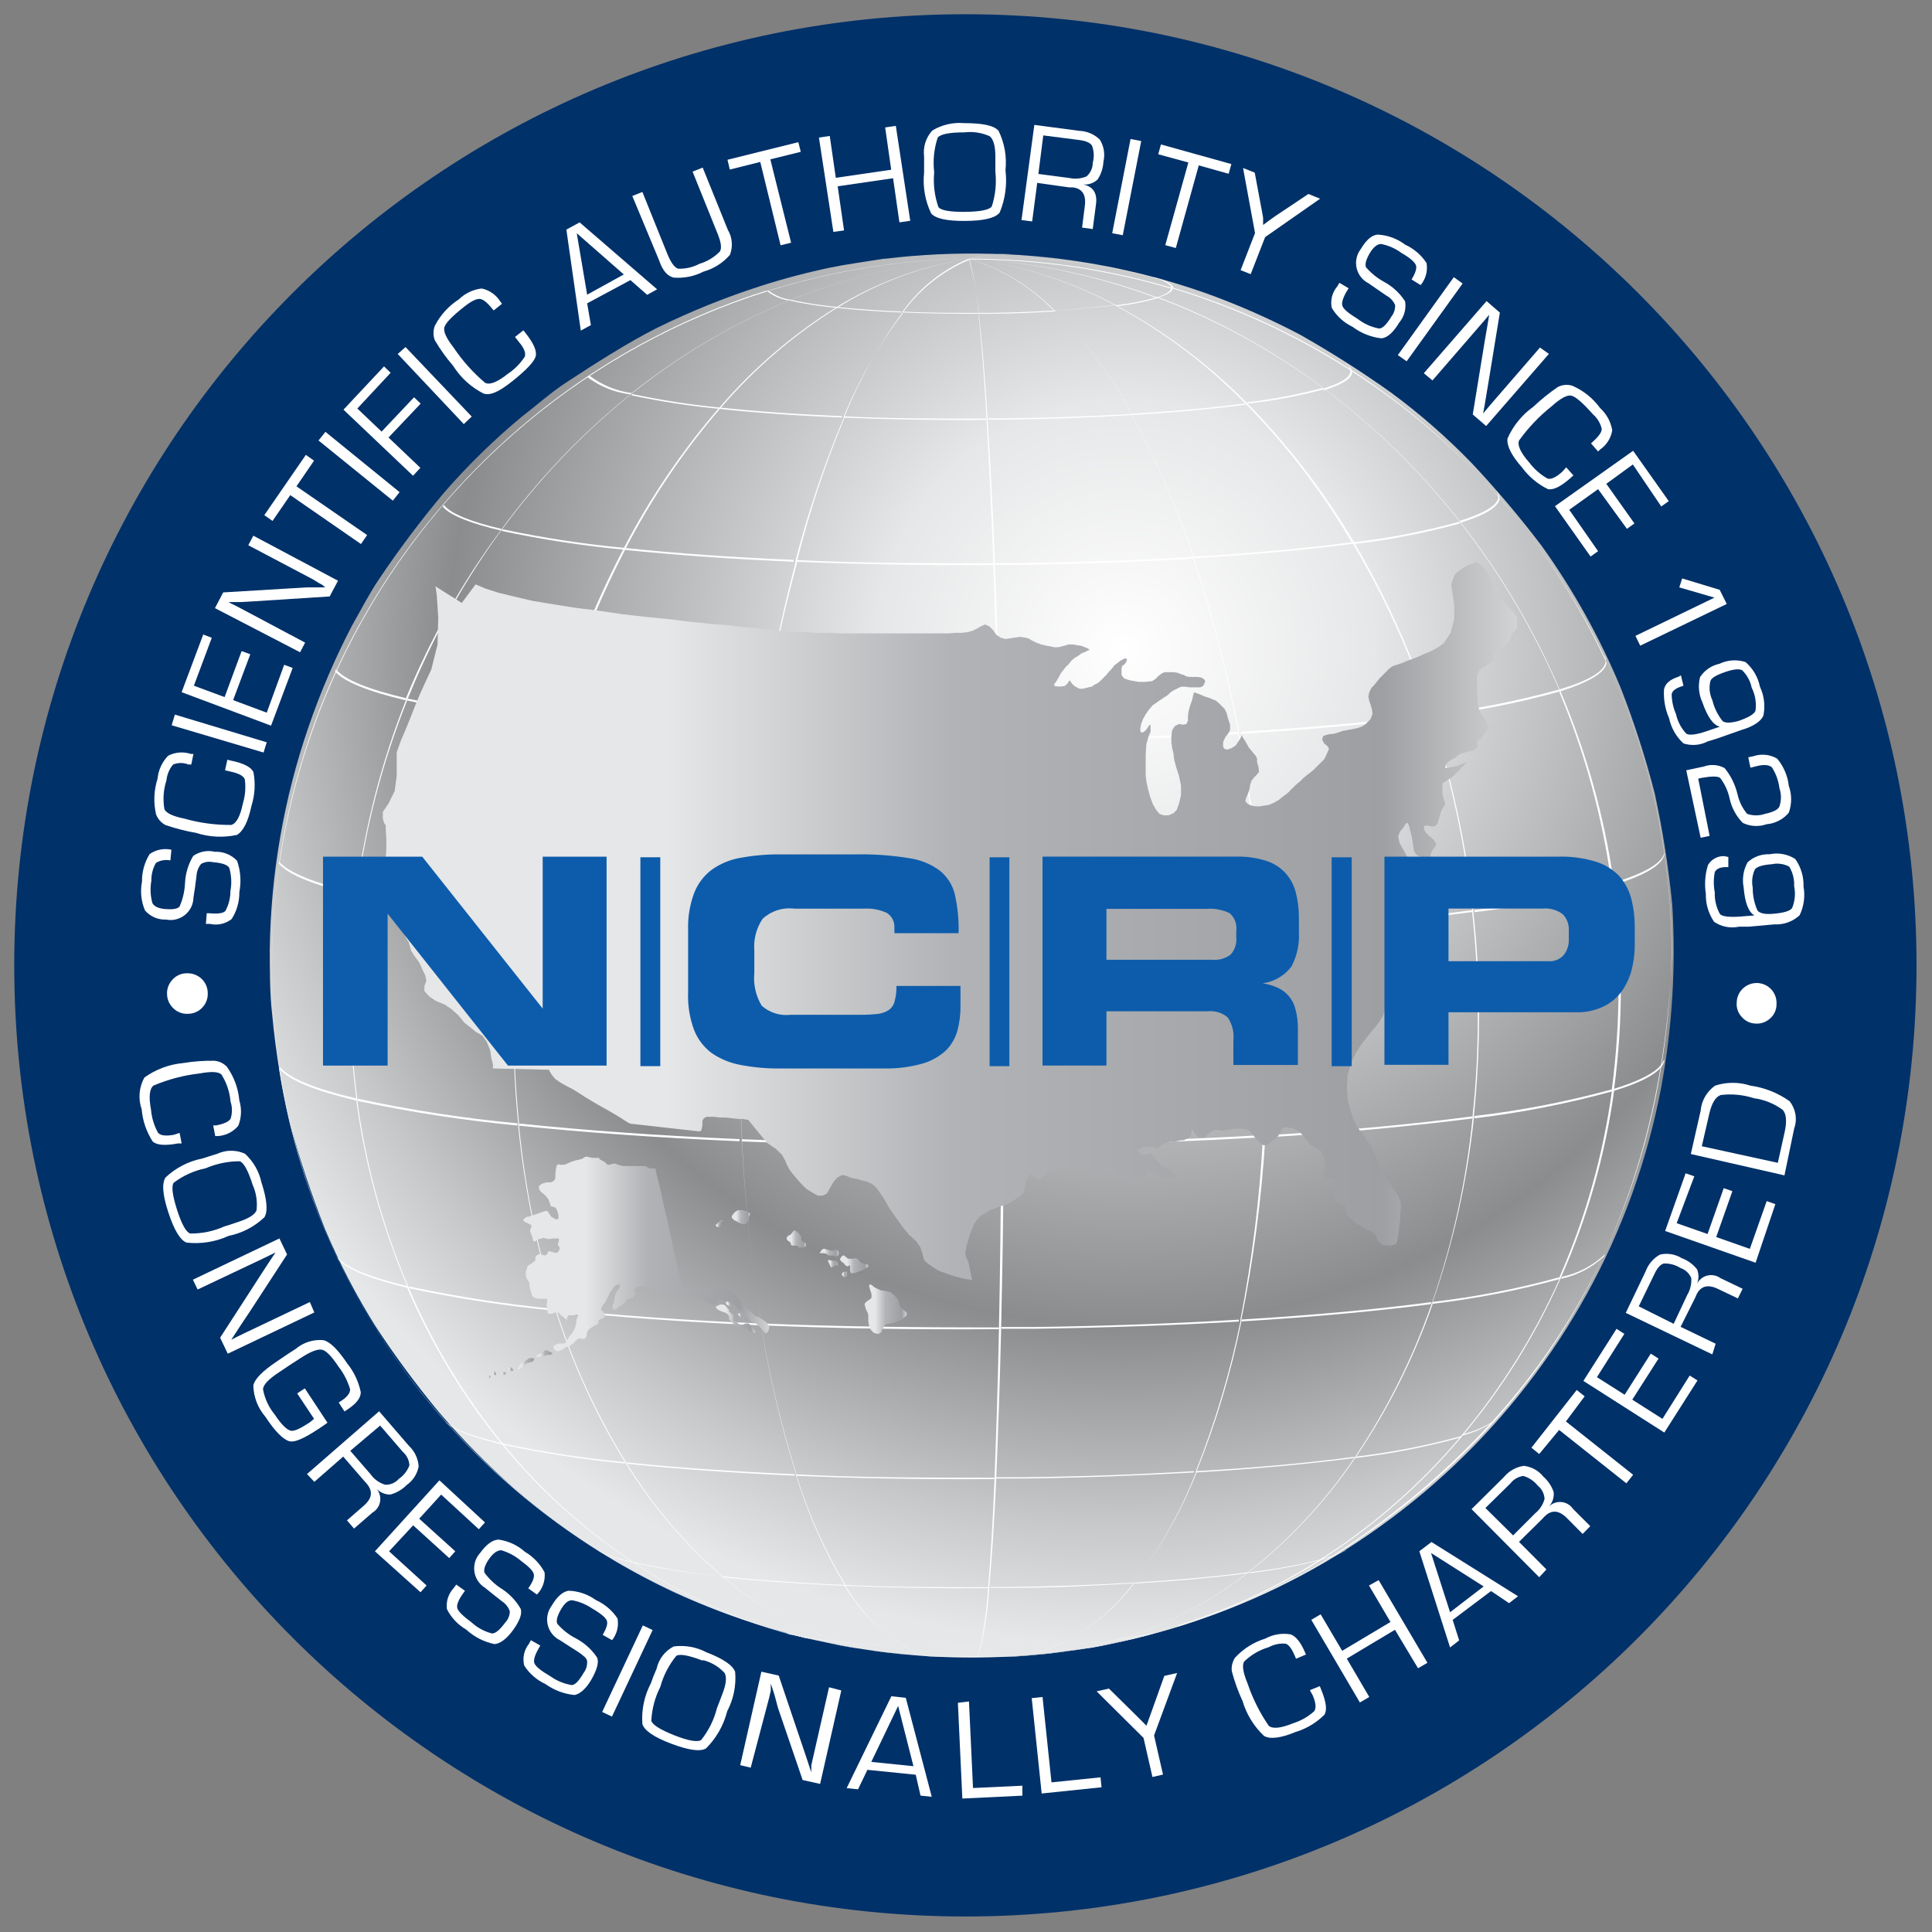 <svg width="65" height="65" viewBox="0 0 65 65" fill="none" xmlns="http://www.w3.org/2000/svg">
<rect x="0" y="0" width="65" height="65" fill="#808080" stroke="none"/>
<path d="M32.479 64.478C50.152 64.478 64.479 50.152 64.479 32.478C64.479 14.805 50.152 0.479 32.479 0.479C14.806 0.479 0.479 14.805 0.479 32.478C0.479 50.152 14.806 64.478 32.479 64.478Z" fill="#003169"/>
<path d="M6.043 38.115L6.111 38.469H5.989C5.552 38.552 5.271 38.528 5.135 38.402C4.926 38.076 4.799 37.705 4.766 37.319C4.705 37.145 4.682 36.96 4.698 36.776C4.714 36.591 4.768 36.413 4.858 36.252C5.241 35.977 5.69 35.809 6.159 35.766C6.505 35.708 6.856 35.682 7.207 35.688C7.37 35.7 7.523 35.773 7.635 35.892C7.872 36.225 8.016 36.616 8.052 37.023C8.137 37.302 8.125 37.602 8.018 37.873C7.933 37.975 7.828 38.059 7.71 38.119C7.591 38.179 7.461 38.214 7.329 38.222H7.241L7.173 37.863H7.271C7.528 37.814 7.688 37.742 7.756 37.644C7.819 37.455 7.819 37.251 7.756 37.062C7.729 36.738 7.624 36.425 7.45 36.15C7.348 36.053 7.101 36.043 6.712 36.116C6.179 36.176 5.658 36.314 5.164 36.523C5.028 36.63 4.999 36.902 5.082 37.343C5.106 37.615 5.187 37.877 5.319 38.115C5.407 38.207 5.586 38.227 5.853 38.178L6.043 38.115Z" fill="white"/>
<path d="M8.795 39.777C8.984 40.359 9.018 40.748 8.897 40.952C8.564 41.27 8.149 41.487 7.698 41.578C7.253 41.781 6.762 41.86 6.276 41.806C6.062 41.723 5.858 41.383 5.664 40.791C5.47 40.199 5.441 39.821 5.567 39.617C5.912 39.29 6.343 39.068 6.81 38.976L7.023 38.908L7.314 38.816C7.46 38.749 7.618 38.715 7.778 38.715C7.938 38.715 8.096 38.749 8.241 38.816C8.521 39.071 8.715 39.407 8.795 39.777ZM8.503 39.869C8.348 39.384 8.203 39.117 8.067 39.069C7.671 39.069 7.28 39.15 6.916 39.306C6.527 39.386 6.161 39.552 5.844 39.792C5.761 39.908 5.8 40.209 5.955 40.699C6.111 41.189 6.261 41.452 6.397 41.5C6.793 41.505 7.186 41.424 7.547 41.262L7.751 41.199L8.038 41.102C8.377 40.99 8.571 40.864 8.63 40.724C8.666 40.433 8.622 40.137 8.503 39.869Z" fill="white"/>
<path d="M10.575 44.156L7.663 45.544L7.406 45.005L8.809 42.836L9.037 42.486L9.153 42.312L9.27 42.137L9.163 42.19L9.051 42.244L8.833 42.35L6.649 43.384L6.489 43.054L9.401 41.666L9.658 42.205L8.425 44.097L8.1 44.583L7.94 44.83L7.78 45.073L7.887 45.02L7.993 44.966L8.212 44.859L10.425 43.806L10.575 44.156Z" fill="white"/>
<path d="M10.255 46.71L11.017 47.865C10.954 47.914 10.857 47.982 10.731 48.064C10.246 48.385 9.906 48.55 9.712 48.482C9.518 48.414 9.256 48.166 8.926 47.662C8.674 47.369 8.532 46.999 8.523 46.613C8.571 46.39 8.833 46.128 9.309 45.808L9.702 45.541L9.945 45.385C10.073 45.275 10.223 45.192 10.385 45.141C10.547 45.09 10.717 45.072 10.886 45.089C11.119 45.152 11.372 45.414 11.682 45.871C11.909 46.154 12.066 46.486 12.138 46.841C12.138 47.031 11.993 47.22 11.692 47.419L11.59 47.487L11.396 47.186L11.464 47.142C11.682 47.002 11.784 46.866 11.779 46.739C11.698 46.465 11.566 46.208 11.391 45.982C11.158 45.633 10.974 45.439 10.833 45.41C10.692 45.38 10.454 45.468 10.12 45.686L9.76 45.919L9.377 46.176C9.037 46.4 8.862 46.584 8.848 46.735C8.904 47.051 9.041 47.347 9.246 47.594C9.459 47.919 9.629 48.079 9.755 48.127C9.882 48.176 10.1 48.064 10.411 47.861C10.465 47.822 10.517 47.78 10.566 47.734L9.998 46.88L10.255 46.71Z" fill="white"/>
<path d="M10.329 49.593L12.755 47.481L13.76 48.646C13.952 48.827 14.068 49.073 14.085 49.335C14.062 49.461 14.015 49.581 13.946 49.689C13.877 49.796 13.787 49.889 13.682 49.962C13.531 50.115 13.342 50.226 13.134 50.282C13.048 50.284 12.963 50.268 12.883 50.235C12.804 50.203 12.732 50.154 12.673 50.093C12.722 50.152 12.758 50.221 12.777 50.295C12.797 50.37 12.801 50.447 12.787 50.523C12.774 50.599 12.744 50.671 12.7 50.734C12.656 50.797 12.599 50.85 12.532 50.889L11.911 51.427L11.673 51.151L12.231 50.665C12.518 50.418 12.556 50.18 12.343 49.923L12.265 49.835L11.547 49.005L10.576 49.855L10.329 49.593ZM11.785 48.811L12.474 49.607C12.593 49.773 12.764 49.894 12.959 49.952C13.045 49.956 13.13 49.94 13.209 49.907C13.288 49.873 13.359 49.822 13.415 49.758C13.579 49.646 13.704 49.487 13.774 49.301C13.77 49.215 13.749 49.131 13.711 49.053C13.674 48.976 13.621 48.907 13.556 48.85L12.789 47.962L11.785 48.811Z" fill="white"/>
<path d="M14.842 50.284L14.104 51.095L15.318 52.192L15.114 52.42L13.9 51.318L13.09 52.192L14.352 53.342L14.148 53.57L12.614 52.192L14.784 49.804L16.317 51.221L16.109 51.449L14.842 50.284Z" fill="white"/>
<path d="M18.064 53.647L17.773 53.438C17.924 53.225 17.987 53.065 17.957 52.953C17.928 52.841 17.783 52.701 17.526 52.511C17.333 52.348 17.108 52.227 16.866 52.157C16.739 52.157 16.608 52.239 16.472 52.424C16.337 52.608 16.264 52.788 16.298 52.909C16.447 53.113 16.631 53.289 16.841 53.429C17.123 53.602 17.357 53.844 17.521 54.132C17.569 54.297 17.487 54.525 17.273 54.826C17.06 55.127 16.822 55.312 16.628 55.312C16.276 55.237 15.951 55.07 15.686 54.826C15.407 54.665 15.181 54.425 15.036 54.137C15.019 54.01 15.031 53.88 15.07 53.757C15.11 53.635 15.176 53.522 15.264 53.429L15.351 53.312L15.643 53.521L15.594 53.589C15.424 53.822 15.356 53.992 15.385 54.103C15.414 54.215 15.579 54.37 15.871 54.589C16.065 54.766 16.3 54.892 16.555 54.957C16.671 54.957 16.822 54.831 17.001 54.584C17.097 54.483 17.151 54.349 17.152 54.21C17.104 54.072 17.012 53.955 16.89 53.875L16.599 53.647L16.317 53.419C16.221 53.36 16.139 53.28 16.077 53.186C16.015 53.091 15.975 52.984 15.96 52.873C15.944 52.761 15.953 52.647 15.986 52.539C16.019 52.432 16.076 52.333 16.152 52.249C16.366 51.955 16.574 51.804 16.778 51.798C17.105 51.845 17.41 51.987 17.657 52.206C17.938 52.371 18.169 52.611 18.322 52.9C18.337 53.035 18.322 53.173 18.277 53.302C18.233 53.431 18.16 53.549 18.064 53.647Z" fill="white"/>
<path d="M20.593 55.182L20.277 55.003C20.409 54.775 20.457 54.614 20.413 54.517C20.37 54.42 20.214 54.284 19.928 54.119C19.722 53.978 19.489 53.882 19.244 53.838C19.113 53.838 18.991 53.945 18.875 54.144C18.758 54.343 18.7 54.527 18.749 54.629C18.92 54.828 19.127 54.993 19.36 55.114C19.654 55.266 19.905 55.489 20.088 55.765C20.156 55.92 20.088 56.163 19.913 56.478C19.739 56.794 19.515 57.002 19.321 57.026C18.971 56.99 18.637 56.863 18.351 56.658C18.058 56.523 17.81 56.308 17.637 56.036C17.605 55.911 17.603 55.781 17.63 55.654C17.657 55.528 17.712 55.41 17.793 55.309L17.86 55.182L18.176 55.362L18.137 55.435C17.991 55.682 17.938 55.857 17.982 55.964C18.026 56.07 18.2 56.211 18.516 56.396C18.729 56.548 18.975 56.65 19.234 56.692C19.351 56.692 19.486 56.541 19.637 56.279C19.721 56.168 19.762 56.03 19.753 55.891C19.753 55.799 19.627 55.697 19.457 55.58L19.137 55.376L18.836 55.182C18.735 55.132 18.647 55.06 18.576 54.972C18.506 54.884 18.456 54.782 18.429 54.672C18.402 54.563 18.4 54.449 18.421 54.338C18.443 54.228 18.488 54.123 18.555 54.032C18.739 53.717 18.933 53.547 19.132 53.518C19.462 53.529 19.782 53.639 20.049 53.833C20.346 53.967 20.599 54.182 20.777 54.454C20.799 54.582 20.794 54.712 20.763 54.838C20.731 54.963 20.673 55.081 20.593 55.182Z" fill="white"/>
<path d="M21.957 54.841L20.589 57.753L20.259 57.597L21.627 54.685L21.957 54.841Z" fill="white"/>
<path d="M23.762 55.587C24.33 55.806 24.651 56.024 24.733 56.247C24.773 56.705 24.681 57.165 24.466 57.572C24.346 58.046 24.099 58.479 23.753 58.824C23.554 58.941 23.161 58.883 22.583 58.664C22.006 58.446 21.675 58.223 21.612 57.999C21.578 57.525 21.677 57.051 21.899 56.631L21.976 56.417L22.093 56.136C22.128 55.977 22.197 55.828 22.296 55.7C22.395 55.572 22.521 55.467 22.666 55.393C23.042 55.343 23.426 55.411 23.762 55.587ZM23.651 55.873C23.165 55.689 22.874 55.636 22.753 55.709C22.502 56.017 22.319 56.374 22.214 56.757C22.034 57.111 21.931 57.5 21.913 57.897C21.957 58.033 22.214 58.193 22.69 58.383C23.165 58.572 23.466 58.616 23.588 58.543C23.841 58.227 24.023 57.859 24.122 57.465L24.199 57.267L24.306 56.985C24.432 56.661 24.456 56.428 24.379 56.286C24.181 56.069 23.922 55.917 23.636 55.849L23.651 55.873Z" fill="white"/>
<path d="M28.305 56.873L27.592 60.018L27.004 59.887L26.174 57.46L26.063 57.043L26 56.844L25.932 56.645V56.761V56.883L25.878 57.116L25.257 59.47L24.903 59.387L25.616 56.242L26.199 56.373L26.922 58.514L27.111 59.072L27.203 59.353L27.296 59.63V59.508V59.392L27.349 59.154L27.892 56.766L28.305 56.873Z" fill="white"/>
<path d="M30.809 59.709L29.183 59.544L28.868 60.199L28.485 60.16L29.989 57.068L30.474 57.122L31.348 60.451L30.97 60.412L30.809 59.709ZM30.732 59.422L30.217 57.394L29.314 59.277L30.732 59.422Z" fill="white"/>
<path d="M32.6 57.244L32.736 60.156L34.396 60.078V60.413L32.377 60.51L32.227 57.288L32.6 57.244Z" fill="white"/>
<path d="M35.075 57.093L35.376 59.966L37.026 59.796L37.06 60.131L35.046 60.34L34.711 57.132L35.075 57.093Z" fill="white"/>
<path d="M39.603 56.286L38.827 58.388L39.128 59.703L38.773 59.785L38.473 58.47L36.895 56.903L37.308 56.81L38.23 57.718L38.405 57.893L38.492 57.98L38.575 58.067C38.575 58.014 38.604 57.975 38.613 57.951L38.652 57.834L38.739 57.596L39.172 56.383L39.603 56.286Z" fill="white"/>
<path d="M44.069 56.864L44.404 56.728L44.447 56.84C44.617 57.247 44.656 57.529 44.559 57.689C44.289 57.96 43.955 58.16 43.588 58.271C43.087 58.478 42.733 58.522 42.526 58.403C42.184 58.08 41.935 57.673 41.802 57.223C41.653 56.903 41.532 56.57 41.443 56.228C41.423 56.066 41.463 55.902 41.555 55.767C41.832 55.468 42.184 55.247 42.574 55.127C42.832 54.987 43.129 54.938 43.419 54.986C43.598 55.049 43.758 55.248 43.904 55.587L43.938 55.665L43.603 55.806L43.564 55.714C43.467 55.476 43.36 55.335 43.258 55.301C43.06 55.282 42.861 55.323 42.686 55.418C42.373 55.509 42.089 55.676 41.856 55.903C41.783 56.029 41.822 56.272 41.972 56.636C42.143 57.142 42.383 57.623 42.686 58.063C42.822 58.174 43.093 58.145 43.511 57.975C43.772 57.893 44.012 57.756 44.215 57.572C44.287 57.471 44.273 57.291 44.166 57.039L44.069 56.864Z" fill="white"/>
<path d="M46.383 53.162L48.024 55.943L47.708 56.127L46.932 54.832L45.311 55.802L46.068 57.093L45.752 57.278L44.117 54.497L44.432 54.312L45.156 55.54L46.781 54.57L46.058 53.342L46.383 53.162Z" fill="white"/>
<path d="M50.164 53.529L48.873 54.5L49.092 55.189L48.786 55.427L47.752 52.19L48.16 51.879L51.072 53.704L50.771 53.937L50.164 53.529ZM49.916 53.374L48.145 52.248L48.786 54.242L49.916 53.374Z" fill="white"/>
<path d="M51.785 53.064L49.509 50.773L50.601 49.691C50.768 49.488 51.005 49.355 51.266 49.317C51.393 49.331 51.517 49.37 51.629 49.431C51.742 49.493 51.841 49.576 51.921 49.676C52.081 49.816 52.202 49.995 52.27 50.196C52.281 50.283 52.272 50.372 52.246 50.456C52.219 50.539 52.174 50.616 52.115 50.681C52.17 50.627 52.237 50.587 52.31 50.561C52.383 50.536 52.46 50.527 52.537 50.535C52.614 50.543 52.688 50.567 52.754 50.607C52.821 50.646 52.877 50.7 52.921 50.764L53.503 51.346L53.246 51.608L52.717 51.074C52.45 50.807 52.202 50.788 51.969 51.016L51.887 51.103L51.105 51.875L52.028 52.802L51.785 53.064ZM50.907 51.657L51.649 50.914C51.803 50.79 51.914 50.62 51.965 50.429C51.96 50.343 51.938 50.258 51.898 50.181C51.859 50.104 51.804 50.036 51.736 49.982C51.612 49.827 51.443 49.713 51.251 49.657C51.166 49.668 51.085 49.695 51.011 49.738C50.936 49.78 50.871 49.837 50.819 49.905L49.975 50.735L50.907 51.657Z" fill="white"/>
<path d="M52.683 47.823L54.945 49.618L54.717 49.905L52.455 48.109L51.785 48.919L51.523 48.706L53.047 46.765L53.314 46.978L52.683 47.823Z" fill="white"/>
<path d="M53.727 46.333L54.659 46.925L55.538 45.542L55.8 45.707L54.916 47.09L55.931 47.736L56.848 46.279L57.11 46.444L55.994 48.197L53.271 46.459L54.387 44.707L54.649 44.877L53.727 46.333Z" fill="white"/>
<path d="M57.609 45.567L54.697 44.17L55.362 42.782C55.45 42.538 55.622 42.335 55.848 42.209C56.099 42.151 56.362 42.194 56.581 42.33C56.783 42.405 56.961 42.534 57.095 42.704C57.159 42.859 57.159 43.034 57.095 43.189C57.13 43.121 57.18 43.061 57.24 43.014C57.3 42.966 57.37 42.932 57.445 42.914C57.519 42.897 57.597 42.895 57.672 42.91C57.748 42.924 57.819 42.955 57.881 43L58.629 43.359L58.469 43.684L57.799 43.364C57.459 43.199 57.216 43.267 57.076 43.558L57.027 43.67L56.542 44.64L57.721 45.208L57.609 45.567ZM56.309 44.538L56.765 43.568C56.867 43.397 56.915 43.199 56.901 43C56.868 42.921 56.819 42.849 56.756 42.791C56.693 42.732 56.618 42.688 56.537 42.66C56.369 42.554 56.173 42.501 55.974 42.51C55.862 42.539 55.751 42.665 55.649 42.888L55.134 43.951L56.309 44.538Z" fill="white"/>
<path d="M56.41 41.153L57.449 41.517L57.993 39.974L58.284 40.075L57.74 41.619L58.871 42.017L59.439 40.41L59.73 40.512L59.065 42.483L56.022 41.415L56.711 39.474L57.003 39.576L56.41 41.153Z" fill="white"/>
<path d="M60.036 39.544L56.886 38.826L57.216 37.37C57.23 37.202 57.281 37.039 57.365 36.894C57.449 36.748 57.564 36.622 57.702 36.525C58.088 36.399 58.504 36.399 58.891 36.525C59.367 36.591 59.819 36.771 60.211 37.05C60.312 37.179 60.379 37.332 60.406 37.494C60.432 37.656 60.417 37.822 60.361 37.977L60.036 39.544ZM59.813 39.122L60.036 38.117C60.123 37.744 60.104 37.481 59.978 37.341C59.693 37.13 59.359 36.995 59.007 36.948C58.647 36.831 58.266 36.795 57.891 36.841C57.716 36.904 57.59 37.113 57.508 37.467L57.255 38.564L59.813 39.122Z" fill="white"/>
<path d="M56.261 30.428C56.136 29.167 55.938 27.914 55.669 26.676C55.359 25.477 54.978 24.297 54.528 23.143C53.825 21.451 52.931 19.846 51.863 18.358C51.13 17.394 50.347 16.469 49.519 15.586C48.677 14.715 47.763 13.916 46.787 13.198C45.803 12.5 44.784 11.852 43.734 11.257C42.7 10.714 41.63 10.243 40.531 9.85C38.218 9.041 35.793 8.598 33.343 8.539C32.156 8.507 30.969 8.562 29.791 8.704H29.737L28.766 8.855L28.32 8.932L28.708 8.859C28.465 8.903 28.223 8.942 27.98 8.995L27.674 9.049H27.665L27.971 8.995C27.162 9.163 26.363 9.373 25.578 9.626C24.392 10.009 23.236 10.476 22.117 11.024C21.147 11.509 19.948 12.276 19.05 12.868C18.565 13.179 18.002 13.679 17.55 14.023C16.612 14.802 15.739 15.656 14.939 16.576C14.158 17.507 13.427 18.479 12.75 19.488C12.44 19.94 12.105 20.59 11.833 21.066C11.264 22.16 10.778 23.296 10.377 24.463C9.551 26.868 9.112 29.389 9.076 31.932C9.076 32.583 9.076 33.461 9.154 34.106C9.27 35.363 9.474 36.611 9.766 37.839C10.091 39.034 10.483 40.211 10.94 41.362C11.415 42.489 11.98 43.577 12.629 44.614C13.29 45.625 14.008 46.597 14.779 47.526C15.568 48.443 16.419 49.304 17.327 50.103C19.153 51.669 21.209 52.946 23.423 53.889C27.59 55.651 32.172 56.188 36.634 55.437C38.821 55.071 40.946 54.396 42.943 53.432C47.361 51.294 51.008 47.838 53.383 43.541C54.583 41.366 55.43 39.013 55.892 36.572C56.265 34.547 56.388 32.483 56.261 30.428Z" fill="url(#paint0_radial_12017_9735)"/>
<g style="mix-blend-mode:overlay">
<path d="M33.998 8.552L34.332 8.577L35.002 8.635C35.536 8.693 35.57 8.693 35.856 8.737C36.584 8.844 36.628 8.849 37.041 8.926C38.133 9.154 38.22 9.174 38.924 9.363C40.155 9.713 41.359 10.155 42.525 10.683C45.793 12.208 48.675 14.451 50.955 17.245C51.941 18.474 52.812 19.792 53.556 21.181C54.132 22.273 54.618 23.409 55.013 24.578C55.424 25.771 55.731 26.997 55.93 28.242C56.147 29.525 56.254 30.824 56.25 32.125C55.891 41.264 51.824 48.219 44.146 52.791C42.75 53.552 41.288 54.186 39.778 54.683C38.521 55.052 38.448 55.072 37.599 55.261C36.749 55.45 36.73 55.431 36.264 55.504L35.332 55.63L34.609 55.698L34.012 55.742H33.483H32.974H32.003H31.493L30.916 55.698L30.246 55.64C29.707 55.581 29.688 55.581 29.397 55.538C28.649 55.426 28.62 55.426 28.207 55.348C27.12 55.115 27.028 55.101 26.324 54.907C25.095 54.557 23.893 54.117 22.728 53.591C19.514 52.091 16.674 49.895 14.414 47.161C13.207 45.693 12.183 44.082 11.366 42.366L11.337 42.303C10.39 40.304 9.736 38.179 9.396 35.993V35.92C9.063 33.651 9.063 31.346 9.396 29.077C9.396 29.077 9.396 29.034 9.396 29.004C9.721 26.785 10.36 24.623 11.294 22.584L11.328 22.515C12.246 20.534 13.433 18.688 14.856 17.031C14.872 17.015 14.887 16.997 14.9 16.978C16.315 15.329 17.948 13.881 19.753 12.673L19.811 12.634C21.653 11.413 23.656 10.454 25.761 9.785H25.834C28.011 9.103 30.275 8.739 32.556 8.703H32.609C33.062 8.584 33.53 8.535 33.998 8.557V8.552ZM33.998 8.552C33.528 8.529 33.058 8.58 32.605 8.703C26.358 8.8 20.398 11.346 16.011 15.795C11.624 20.243 9.159 26.236 9.148 32.484C9.144 37.79 10.973 42.933 14.327 47.044C16.611 49.831 19.492 52.068 22.757 53.591C23.922 54.119 25.124 54.558 26.354 54.907C27.494 55.198 27.538 55.212 28.237 55.348C29.018 55.484 29.018 55.484 29.426 55.538C29.989 55.61 29.989 55.61 30.275 55.64C30.721 55.683 30.721 55.683 30.945 55.698L31.508 55.732H32.017H32.503C33.09 55.732 33.371 55.732 33.473 55.732H34.002L34.599 55.688L35.322 55.62C35.91 55.547 35.934 55.542 36.254 55.494C37.07 55.358 37.118 55.348 37.589 55.251C38.797 54.965 38.924 54.936 39.768 54.674C41.279 54.177 42.741 53.543 44.136 52.781C51.901 48.02 55.998 41.075 56.24 32.115C56.249 30.814 56.142 29.515 55.92 28.233C55.721 26.987 55.414 25.761 55.003 24.569C54.612 23.398 54.125 22.262 53.547 21.171C52.805 19.786 51.937 18.472 50.955 17.245C48.671 14.454 45.791 12.212 42.525 10.683C41.359 10.155 40.155 9.713 38.924 9.363C37.788 9.077 37.744 9.062 37.041 8.926C36.254 8.79 36.254 8.79 35.856 8.737C35.284 8.664 35.284 8.664 35.002 8.635L34.313 8.577L33.964 8.552H33.998Z" fill="white"/>
<path d="M26.669 54.995H26.611L26.441 54.951H26.528L26.669 54.985V54.995ZM28.241 55.237C28.229 55.24 28.215 55.24 28.203 55.237C27.672 55.191 27.146 55.111 26.625 54.999C26.645 54.997 26.664 54.997 26.684 54.999C27.198 55.108 27.718 55.188 28.241 55.237ZM30.416 55.393C29.615 55.359 28.882 55.31 28.246 55.242H28.29C28.921 55.305 29.649 55.359 30.44 55.393H30.416ZM32.974 55.436C32.085 55.436 31.221 55.436 30.421 55.398C31.217 55.431 32.071 55.446 32.954 55.441L32.974 55.436ZM35.531 55.354H35.56C34.886 55.398 34.148 55.422 33.362 55.431H33.003H33.342C34.124 55.431 34.852 55.393 35.522 55.354H35.531ZM37.579 55.164C37.595 55.167 37.612 55.167 37.628 55.164C37.05 55.242 36.356 55.31 35.58 55.354C36.347 55.31 37.036 55.247 37.604 55.169L37.579 55.164ZM38.793 54.946L38.87 54.922C38.468 55.025 38.059 55.101 37.647 55.15H37.599C38 55.098 38.399 55.025 38.793 54.932V54.946Z" fill="white"/>
<path d="M21.312 52.576L21.258 52.542C20.848 52.46 20.45 52.324 20.074 52.14L20.137 52.178C20.51 52.362 20.905 52.495 21.312 52.576ZM24.292 53.062C24.292 53.062 24.267 53.062 24.253 53.033C23.255 52.926 22.263 52.764 21.283 52.547L21.336 52.581C22.312 52.791 23.299 52.943 24.292 53.038V53.062ZM28.402 53.353V53.324C26.898 53.261 25.491 53.159 24.316 53.033C24.327 53.046 24.34 53.058 24.355 53.067C25.544 53.193 26.927 53.285 28.427 53.353H28.402ZM33.256 53.431V53.401C31.577 53.401 29.951 53.401 28.441 53.324C28.441 53.324 28.441 53.324 28.441 53.353C29.946 53.416 31.567 53.445 33.236 53.431H33.256ZM38.109 53.275L38.138 53.246C36.862 53.324 35.469 53.372 33.998 53.392H33.329C33.329 53.392 33.329 53.392 33.329 53.421H33.998C35.454 53.421 36.847 53.348 38.114 53.27L38.109 53.275ZM41.992 52.926L42.036 52.892C40.948 53.038 39.653 53.154 38.187 53.246C38.187 53.246 38.187 53.246 38.187 53.275C39.643 53.188 40.929 53.067 42.011 52.926H41.992ZM44.584 52.441L44.642 52.407C43.8 52.633 42.941 52.795 42.074 52.892L42.031 52.926C42.893 52.83 43.746 52.667 44.584 52.441ZM45.263 52.169L45.321 52.13C45.112 52.243 44.89 52.333 44.661 52.397C44.661 52.397 44.622 52.397 44.608 52.436C44.835 52.37 45.055 52.281 45.263 52.169Z" fill="white"/>
<path d="M16.913 48.603L16.87 48.55C15.865 48.317 15.191 48.065 14.928 47.773L14.977 47.827C15.239 48.108 15.914 48.365 16.918 48.603H16.913ZM21.044 49.239L21.01 49.191C19.63 49.06 18.259 48.85 16.904 48.56L16.943 48.608C18.296 48.898 19.666 49.109 21.044 49.239ZM26.741 49.647V49.598C24.655 49.506 22.738 49.375 21.078 49.2L21.112 49.249C22.767 49.423 24.679 49.555 26.756 49.647H26.741ZM33.454 49.763C33.456 49.747 33.456 49.731 33.454 49.715C31.129 49.715 28.877 49.715 26.79 49.603V49.652C28.872 49.739 31.119 49.778 33.434 49.763H33.454ZM40.166 49.545C40.169 49.529 40.169 49.512 40.166 49.496C38.404 49.603 36.482 49.676 34.439 49.7H33.517C33.514 49.715 33.514 49.729 33.517 49.744H34.439C36.477 49.715 38.394 49.642 40.151 49.54L40.166 49.545ZM45.543 49.059L45.577 49.011C44.068 49.215 42.267 49.38 40.239 49.496C40.237 49.511 40.237 49.526 40.239 49.54C42.253 49.419 44.044 49.254 45.548 49.055L45.543 49.059ZM49.135 48.365L49.178 48.312C48.014 48.633 46.826 48.865 45.626 49.006C45.613 49.022 45.602 49.038 45.592 49.055C46.789 48.915 47.973 48.684 49.135 48.365ZM50.261 47.822L50.314 47.769C49.977 47.997 49.6 48.161 49.203 48.254L49.159 48.307C49.553 48.214 49.926 48.05 50.261 47.822Z" fill="white"/>
<path d="M13.715 43.336C13.714 43.315 13.714 43.294 13.715 43.273C12.468 42.977 11.643 42.651 11.352 42.302L11.381 42.365C11.672 42.715 12.492 43.04 13.739 43.336H13.715ZM18.68 44.098C18.68 44.098 18.68 44.059 18.68 44.04C17.023 43.88 15.377 43.626 13.749 43.278C13.749 43.278 13.749 43.321 13.773 43.341C15.399 43.692 17.044 43.944 18.7 44.098H18.68ZM25.533 44.583C25.533 44.583 25.533 44.544 25.533 44.525C23.034 44.418 20.728 44.253 18.738 44.04C18.736 44.06 18.736 44.082 18.738 44.103C20.728 44.311 23.029 44.476 25.533 44.588V44.583ZM33.609 44.719V44.661C30.818 44.661 28.11 44.632 25.606 44.525C25.606 44.549 25.606 44.569 25.606 44.588C28.11 44.695 30.809 44.739 33.599 44.719H33.609ZM41.68 44.462C41.68 44.462 41.68 44.418 41.68 44.399C39.569 44.525 37.254 44.612 34.803 44.646H33.691V44.705H34.798C37.225 44.67 39.554 44.588 41.67 44.462H41.68ZM48.14 43.875L48.164 43.807C46.354 44.049 44.194 44.248 41.772 44.394C41.775 44.415 41.775 44.436 41.772 44.457C44.199 44.311 46.354 44.108 48.159 43.875H48.14ZM52.464 43.035C52.462 43.014 52.462 42.993 52.464 42.972C51.066 43.358 49.639 43.635 48.198 43.802C48.199 43.823 48.199 43.844 48.198 43.865C49.639 43.696 51.065 43.418 52.464 43.035ZM53.969 42.263L54.003 42.195C53.597 42.579 53.093 42.843 52.547 42.957L52.518 43.025C53.063 42.909 53.567 42.646 53.974 42.263H53.969Z" fill="white"/>
<path d="M11.987 37.028C11.987 37.003 11.987 36.979 11.987 36.955C10.628 36.639 9.731 36.28 9.415 35.897V35.97C9.735 36.353 10.628 36.707 11.987 37.028ZM17.409 37.867C17.409 37.867 17.409 37.819 17.409 37.794C15.601 37.623 13.806 37.346 12.031 36.965C12.031 36.989 12.031 37.013 12.031 37.037C13.806 37.418 15.601 37.695 17.409 37.867ZM24.883 38.396C24.88 38.372 24.88 38.348 24.883 38.324C22.15 38.207 19.641 38.027 17.467 37.799C17.469 37.824 17.469 37.848 17.467 37.872C19.641 38.1 22.15 38.28 24.873 38.396H24.883ZM33.691 38.542V38.469C30.648 38.469 27.702 38.44 24.955 38.328C24.958 38.352 24.958 38.377 24.955 38.401C27.683 38.513 30.634 38.566 33.691 38.542ZM42.5 38.26C42.5 38.26 42.5 38.212 42.5 38.188C40.19 38.324 37.647 38.416 35.002 38.455H33.788V38.527H35.002C37.671 38.489 40.19 38.396 42.495 38.26H42.5ZM49.542 37.629C49.545 37.605 49.545 37.581 49.542 37.557C47.572 37.819 45.218 38.042 42.573 38.197V38.265C45.218 38.115 47.572 37.877 49.542 37.629ZM54.255 36.717C54.257 36.693 54.257 36.668 54.255 36.644C52.729 37.063 51.173 37.365 49.601 37.547C49.601 37.547 49.601 37.6 49.601 37.625C51.169 37.439 52.722 37.136 54.245 36.717H54.255ZM55.988 35.698V35.625C55.905 35.979 55.313 36.319 54.294 36.635V36.702C55.313 36.392 55.91 36.052 55.992 35.698H55.988Z" fill="white"/>
<path d="M11.959 30.107C11.956 30.082 11.956 30.058 11.959 30.034C10.6 29.718 9.702 29.359 9.381 28.981C9.381 29.01 9.381 29.034 9.381 29.054C9.702 29.437 10.604 29.791 11.959 30.107ZM17.38 30.946C17.377 30.922 17.377 30.898 17.38 30.874C15.574 30.703 13.78 30.428 12.007 30.049C12.007 30.049 12.007 30.092 12.007 30.116C13.781 30.5 15.577 30.777 17.384 30.946H17.38ZM24.863 31.475V31.403C22.141 31.286 19.627 31.107 17.452 30.883C17.455 30.907 17.455 30.932 17.452 30.956C19.627 31.184 22.136 31.359 24.868 31.475H24.863ZM33.672 31.626V31.548C30.629 31.573 27.683 31.519 24.936 31.407V31.48C27.669 31.597 30.615 31.645 33.672 31.626ZM42.481 31.344C42.484 31.319 42.484 31.293 42.481 31.267C40.176 31.407 37.662 31.495 34.987 31.534H33.779C33.777 31.559 33.777 31.585 33.779 31.611H34.992C37.662 31.577 40.181 31.485 42.486 31.349L42.481 31.344ZM49.538 30.699C49.541 30.673 49.541 30.647 49.538 30.621C47.567 30.883 45.218 31.107 42.573 31.262C42.568 31.281 42.565 31.3 42.564 31.32C45.209 31.165 47.562 30.942 49.533 30.684L49.538 30.699ZM54.255 29.786C54.255 29.757 54.255 29.733 54.255 29.709C52.731 30.13 51.177 30.434 49.606 30.616C49.608 30.641 49.608 30.665 49.606 30.689C51.178 30.508 52.734 30.206 54.26 29.786H54.255ZM55.998 28.699C55.995 28.675 55.995 28.651 55.998 28.627C55.998 29 55.376 29.364 54.294 29.699C54.292 29.723 54.292 29.748 54.294 29.772C55.381 29.437 55.983 29.073 56.002 28.699H55.998ZM55.998 28.627V28.549C55.998 28.573 55.998 28.593 55.998 28.617C56 28.639 56 28.662 55.998 28.685C56 28.665 56 28.646 55.998 28.627Z" fill="white"/>
<path d="M13.657 23.552C13.655 23.531 13.655 23.51 13.657 23.489C12.414 23.198 11.594 22.873 11.303 22.518L11.269 22.587C11.565 22.936 12.385 23.261 13.632 23.557L13.657 23.552ZM18.627 24.329C18.627 24.305 18.627 24.285 18.651 24.266C16.994 24.106 15.348 23.852 13.72 23.504C13.714 23.526 13.706 23.547 13.695 23.567C15.323 23.917 16.969 24.172 18.627 24.329ZM25.494 24.814C25.494 24.79 25.494 24.77 25.494 24.746C22.994 24.639 20.699 24.479 18.699 24.261C18.702 24.283 18.702 24.306 18.699 24.329C20.694 24.542 22.999 24.703 25.494 24.814ZM33.58 24.95C33.577 24.927 33.577 24.905 33.58 24.882C30.794 24.882 28.09 24.853 25.586 24.746C25.588 24.77 25.588 24.795 25.586 24.819C28.095 24.921 30.799 24.969 33.594 24.95H33.58ZM41.656 24.693C41.658 24.67 41.658 24.647 41.656 24.625C39.544 24.751 37.239 24.834 34.793 24.867H33.681C33.679 24.89 33.679 24.913 33.681 24.936H34.798C37.224 24.901 39.559 24.819 41.67 24.693H41.656ZM48.13 24.101V24.033C46.324 24.271 44.165 24.474 41.748 24.62C41.746 24.643 41.746 24.665 41.748 24.688C44.174 24.538 46.334 24.338 48.144 24.101H48.13ZM52.454 23.261C52.452 23.24 52.452 23.219 52.454 23.198C51.048 23.588 49.613 23.868 48.164 24.038C48.164 24.062 48.164 24.086 48.164 24.105C49.605 23.941 51.032 23.664 52.43 23.276L52.454 23.261ZM54.051 22.29C54.043 22.268 54.033 22.247 54.022 22.227C54.022 22.572 53.454 22.902 52.459 23.198L52.488 23.261C53.459 22.955 54.032 22.62 54.051 22.29ZM54.017 22.096L53.983 22.028C54.009 22.081 54.024 22.139 54.027 22.198C54.027 22.198 54.027 22.237 54.027 22.261C54.03 22.204 54.018 22.147 53.993 22.096H54.017Z" fill="white"/>
<path d="M16.841 17.851C16.852 17.832 16.865 17.814 16.88 17.797C15.846 17.555 15.162 17.283 14.938 16.992C14.925 17.011 14.911 17.029 14.895 17.045C15.137 17.336 15.822 17.608 16.86 17.851H16.841ZM20.981 18.491L21.01 18.433C19.634 18.304 18.266 18.095 16.914 17.807L16.87 17.86C18.227 18.15 19.599 18.361 20.981 18.491ZM26.698 18.899C26.698 18.875 26.698 18.855 26.698 18.836C24.621 18.749 22.709 18.613 21.054 18.438L21.024 18.501C22.684 18.671 24.602 18.807 26.688 18.899H26.698ZM33.425 19.011V18.948C31.105 18.948 28.858 18.948 26.781 18.841C26.781 18.841 26.781 18.88 26.781 18.899C28.867 18.986 31.119 19.025 33.444 19.011H33.425ZM40.137 18.792C40.139 18.773 40.139 18.753 40.137 18.734C38.385 18.841 36.463 18.909 34.429 18.943H33.478C33.478 18.943 33.478 18.982 33.478 19.006H34.405C36.444 18.972 38.37 18.904 40.127 18.797L40.137 18.792ZM45.529 18.307L45.476 18.244C43.971 18.443 42.175 18.608 40.166 18.729C40.165 18.747 40.165 18.765 40.166 18.783C42.185 18.661 43.986 18.496 45.505 18.297L45.529 18.307ZM49.13 17.608C49.116 17.592 49.103 17.574 49.091 17.555C47.928 17.873 46.742 18.104 45.544 18.244L45.578 18.302C46.778 18.161 47.965 17.929 49.13 17.608ZM50.455 16.759L50.411 16.705C50.411 16.997 49.926 17.268 49.111 17.526L49.154 17.584C49.98 17.322 50.441 17.045 50.455 16.759ZM50.329 16.502L50.285 16.443L50.314 16.482C50.372 16.544 50.403 16.626 50.402 16.71L50.45 16.768C50.448 16.681 50.415 16.597 50.358 16.531C50.351 16.519 50.341 16.509 50.329 16.502Z" fill="white"/>
<path d="M21.209 13.268L21.257 13.225C20.744 13.158 20.258 12.959 19.845 12.647L19.753 12.681C20.178 13.002 20.68 13.205 21.209 13.268ZM24.198 13.754L24.237 13.715C23.244 13.618 22.258 13.466 21.282 13.259L21.233 13.298C22.212 13.507 23.202 13.659 24.198 13.754ZM28.328 14.045C28.33 14.03 28.33 14.016 28.328 14.001C26.829 13.938 25.451 13.841 24.257 13.715L24.218 13.759C25.416 13.885 26.805 13.987 28.309 14.045H28.328ZM33.182 14.127C33.184 14.113 33.184 14.098 33.182 14.084C31.512 14.084 29.891 14.084 28.392 14.006V14.05C29.896 14.113 31.527 14.142 33.206 14.127H33.182ZM38.035 13.972C38.037 13.958 38.037 13.943 38.035 13.928C36.773 14.001 35.39 14.055 33.92 14.074H33.25C33.252 14.089 33.252 14.103 33.25 14.118H33.924C35.38 14.094 36.788 14.045 38.055 13.967L38.035 13.972ZM41.918 13.618L41.874 13.574C40.792 13.72 39.501 13.836 38.045 13.924C38.047 13.938 38.047 13.953 38.045 13.967C39.501 13.88 40.802 13.759 41.894 13.618H41.918ZM44.519 13.133L44.505 13.05C43.665 13.274 42.81 13.437 41.947 13.535L41.991 13.579C42.858 13.482 43.716 13.32 44.558 13.094L44.519 13.133ZM45.49 12.531L45.432 12.492C45.432 12.701 45.092 12.9 44.49 13.084L44.548 13.128C45.15 12.943 45.48 12.739 45.49 12.531ZM45.184 12.172L45.126 12.133C45.216 12.184 45.297 12.248 45.369 12.322C45.408 12.368 45.43 12.427 45.432 12.487L45.49 12.526C45.488 12.463 45.464 12.403 45.422 12.356C45.355 12.28 45.274 12.218 45.184 12.172Z" fill="white"/>
<path d="M26.547 10.11L26.61 10.085C26.339 10.05 26.081 9.945 25.863 9.78H25.79C26.008 9.956 26.27 10.071 26.547 10.11ZM28.139 10.357L28.183 10.328C27.659 10.281 27.139 10.202 26.625 10.09L26.562 10.114C27.083 10.225 27.609 10.306 28.139 10.357ZM30.333 10.512V10.483C29.537 10.449 28.809 10.396 28.178 10.333L28.134 10.357C28.77 10.425 29.508 10.478 30.309 10.512H30.333ZM32.915 10.556V10.527C32.032 10.527 31.173 10.527 30.381 10.483V10.512C31.182 10.546 32.051 10.561 32.939 10.556H32.915ZM35.497 10.473L35.453 10.449C34.788 10.488 34.056 10.517 33.279 10.527H32.929V10.556H33.289C34.07 10.556 34.808 10.517 35.482 10.478L35.497 10.473ZM37.565 10.284L37.516 10.255C36.943 10.333 36.264 10.396 35.497 10.444H35.521C36.298 10.401 36.977 10.338 37.565 10.26V10.284ZM38.948 10.012H38.889C38.445 10.133 37.993 10.221 37.535 10.275L37.584 10.304C38.045 10.25 38.501 10.159 38.948 10.032V10.012ZM39.462 9.697H39.394C39.394 9.804 39.21 9.911 38.909 10.008H38.972C39.292 9.911 39.457 9.804 39.457 9.692L39.462 9.697ZM38.977 9.372H38.914C39.083 9.41 39.24 9.49 39.37 9.605C39.382 9.616 39.392 9.629 39.399 9.644C39.405 9.659 39.409 9.676 39.409 9.692H39.477C39.477 9.676 39.473 9.659 39.467 9.644C39.46 9.629 39.45 9.616 39.438 9.605C39.301 9.483 39.133 9.402 38.953 9.372H38.977ZM38.851 9.333H38.768L38.904 9.372H38.967L38.851 9.338V9.333Z" fill="white"/>
<path d="M32.624 8.699C33.639 8.573 34.666 8.573 35.681 8.699C34.658 8.57 33.623 8.57 32.6 8.699H32.624Z" fill="white"/>
<path d="M32.628 8.697C34.732 8.587 36.84 8.808 38.875 9.353H38.938C39.205 9.425 39.472 9.508 39.734 9.59L39.826 9.619C39.535 9.522 39.243 9.435 38.947 9.357H38.884C36.846 8.814 34.735 8.591 32.628 8.697Z" fill="white"/>
<path d="M32.633 8.703C34.917 8.702 37.189 9.029 39.38 9.674H39.447C41.563 10.306 43.579 11.232 45.437 12.426L45.495 12.464C47.32 13.646 48.973 15.075 50.406 16.711L50.455 16.769C51.891 18.404 53.093 20.23 54.027 22.195C54.027 22.195 54.027 22.234 54.027 22.259C54.976 24.274 55.63 26.415 55.968 28.616C55.971 28.639 55.971 28.662 55.968 28.684C56.136 29.809 56.222 30.945 56.225 32.082V32.392V32.878C56.225 32.611 56.225 32.349 56.225 32.082C56.22 30.945 56.134 29.809 55.968 28.684C55.966 28.66 55.966 28.636 55.968 28.611C55.629 26.41 54.975 24.269 54.027 22.254C54.019 22.232 54.01 22.211 53.998 22.191C53.074 20.225 51.882 18.397 50.455 16.76L50.411 16.706C48.966 15.082 47.305 13.663 45.475 12.489L45.417 12.45C43.558 11.26 41.542 10.333 39.428 9.698H39.36C37.169 9.053 34.898 8.726 32.614 8.727L32.633 8.703Z" fill="white"/>
<path d="M32.628 8.703C34.765 8.815 36.873 9.248 38.88 9.989H38.943C40.932 10.737 42.805 11.765 44.505 13.042L44.563 13.086C46.271 14.364 47.803 15.862 49.12 17.541L49.164 17.599C50.502 19.312 51.613 21.192 52.469 23.19L52.498 23.253C53.377 25.314 53.981 27.481 54.294 29.699C54.291 29.723 54.291 29.747 54.294 29.771C54.452 30.91 54.531 32.058 54.532 33.208C54.533 34.344 54.459 35.479 54.308 36.605V36.673C54.012 38.845 53.411 40.964 52.522 42.968L52.493 43.036C51.65 44.939 50.542 46.713 49.203 48.306L49.159 48.36C47.85 49.91 46.321 51.261 44.621 52.369C44.621 52.369 44.582 52.369 44.568 52.407C43.041 53.391 41.387 54.16 39.651 54.693H39.598C41.347 54.155 43.014 53.376 44.548 52.378L44.606 52.344C46.304 51.235 47.831 49.884 49.139 48.336L49.183 48.282C50.513 46.693 51.617 44.927 52.464 43.036C52.462 43.015 52.462 42.993 52.464 42.972C53.34 40.974 53.935 38.864 54.231 36.702C54.233 36.678 54.233 36.653 54.231 36.629C54.379 35.503 54.453 34.368 54.454 33.232C54.451 32.084 54.371 30.938 54.216 29.801C54.216 29.771 54.216 29.747 54.216 29.723C53.916 27.502 53.323 25.329 52.454 23.263C52.452 23.242 52.452 23.221 52.454 23.2C51.596 21.201 50.485 19.321 49.149 17.604C49.135 17.587 49.122 17.57 49.11 17.551C47.794 15.872 46.264 14.372 44.558 13.091L44.505 13.052C42.801 11.78 40.925 10.757 38.933 10.014H38.875C36.871 9.262 34.765 8.82 32.628 8.703Z" fill="white"/>
<path d="M32.623 8.707C34.337 8.917 35.997 9.442 37.52 10.255L37.569 10.284C39.179 11.147 40.652 12.246 41.937 13.546L41.98 13.589C43.356 14.988 44.556 16.549 45.552 18.239L45.586 18.297C46.652 20.111 47.516 22.037 48.163 24.039C48.163 24.063 48.163 24.087 48.163 24.107C48.857 26.226 49.329 28.412 49.571 30.63C49.573 30.654 49.573 30.678 49.571 30.702C49.698 31.847 49.761 32.997 49.76 34.148C49.762 35.283 49.703 36.417 49.586 37.546C49.586 37.546 49.586 37.599 49.586 37.623C49.36 39.734 48.894 41.811 48.197 43.816C48.199 43.837 48.199 43.858 48.197 43.879C47.566 45.693 46.701 47.418 45.625 49.009C45.613 49.025 45.601 49.041 45.591 49.058C44.609 50.507 43.409 51.795 42.034 52.877L41.99 52.911C40.693 53.922 39.22 54.685 37.646 55.163H37.598C37.01 55.337 36.41 55.463 35.802 55.542C36.41 55.461 37.01 55.333 37.598 55.158C37.614 55.16 37.63 55.16 37.646 55.158C39.215 54.684 40.681 53.922 41.971 52.911L42.014 52.877C43.386 51.794 44.583 50.506 45.562 49.058L45.596 49.009C46.665 47.417 47.526 45.695 48.159 43.884L48.183 43.816C48.873 41.813 49.329 39.736 49.542 37.628C49.544 37.604 49.544 37.58 49.542 37.555C49.664 36.427 49.723 35.293 49.717 34.158C49.719 33.008 49.657 31.86 49.532 30.717C49.535 30.691 49.535 30.665 49.532 30.639C49.292 28.424 48.824 26.24 48.134 24.121V24.053C47.473 22.048 46.597 20.12 45.523 18.302L45.475 18.244C44.485 16.553 43.29 14.992 41.917 13.594L41.873 13.551C40.599 12.25 39.137 11.149 37.535 10.284L37.486 10.255C35.977 9.445 34.332 8.921 32.633 8.707H32.623Z" fill="white"/>
<path d="M32.609 8.707C33.698 9.036 34.687 9.636 35.482 10.449H35.506C36.516 11.466 37.376 12.621 38.059 13.881C38.061 13.895 38.061 13.91 38.059 13.924C38.899 15.456 39.601 17.059 40.156 18.715C40.154 18.732 40.154 18.75 40.156 18.768C40.794 20.673 41.303 22.619 41.68 24.592C41.678 24.615 41.678 24.637 41.68 24.66C42.109 26.84 42.404 29.044 42.563 31.261C42.561 31.28 42.561 31.299 42.563 31.319C42.636 32.454 42.675 33.609 42.675 34.774C42.675 35.939 42.641 37.07 42.573 38.172V38.24C42.447 40.304 42.178 42.357 41.767 44.384C41.77 44.405 41.77 44.426 41.767 44.447C41.421 46.167 40.919 47.851 40.267 49.48C40.266 49.494 40.266 49.509 40.267 49.524C39.744 50.843 39.042 52.084 38.181 53.212C38.181 53.212 38.181 53.212 38.181 53.241C37.512 54.132 36.638 54.848 35.633 55.328C35.163 55.536 34.66 55.659 34.147 55.692C34.65 55.659 35.143 55.537 35.603 55.333H35.633C36.627 54.849 37.491 54.133 38.151 53.246L38.181 53.217C39.031 52.089 39.724 50.849 40.238 49.533C40.241 49.517 40.241 49.501 40.238 49.485C40.882 47.856 41.383 46.173 41.733 44.457C41.733 44.457 41.733 44.413 41.733 44.394C42.127 42.369 42.38 40.319 42.49 38.259C42.49 38.259 42.49 38.211 42.49 38.186C42.558 37.089 42.587 35.954 42.587 34.789C42.587 33.624 42.548 32.474 42.476 31.343C42.478 31.317 42.478 31.291 42.476 31.265C42.336 29.06 42.062 26.866 41.656 24.694C41.658 24.671 41.658 24.648 41.656 24.626C41.288 22.652 40.784 20.706 40.146 18.802C40.148 18.783 40.148 18.763 40.146 18.744C39.602 17.088 38.906 15.486 38.069 13.958C38.071 13.944 38.071 13.929 38.069 13.915C37.392 12.657 36.541 11.502 35.54 10.483L35.453 10.449C34.667 9.639 33.689 9.041 32.609 8.712V8.707Z" fill="white"/>
<path d="M32.595 8.707C32.766 9.301 32.878 9.911 32.93 10.527V10.556C33.037 11.464 33.139 12.653 33.226 14.06C33.228 14.075 33.228 14.089 33.226 14.104C33.318 15.516 33.406 17.147 33.473 18.957C33.473 18.957 33.473 18.996 33.473 19.02C33.546 20.826 33.609 22.801 33.658 24.893C33.655 24.916 33.655 24.938 33.658 24.961C33.706 27.058 33.74 29.276 33.765 31.556C33.762 31.582 33.762 31.608 33.765 31.634C33.765 32.77 33.765 33.925 33.765 35.085C33.765 36.245 33.765 37.38 33.765 38.482V38.555C33.765 40.754 33.721 42.802 33.682 44.675V44.733C33.638 46.592 33.58 48.271 33.517 49.723C33.515 49.737 33.515 49.752 33.517 49.766C33.449 51.222 33.371 52.441 33.284 53.392C33.284 53.392 33.284 53.392 33.284 53.421C33.24 54.099 33.143 54.772 32.993 55.435C32.935 55.644 32.872 55.755 32.809 55.755C32.867 55.755 32.925 55.644 32.978 55.435C33.114 54.771 33.204 54.098 33.245 53.421V53.392C33.328 52.421 33.401 51.213 33.459 49.771C33.461 49.755 33.461 49.739 33.459 49.723C33.517 48.267 33.571 46.592 33.609 44.733V44.675C33.648 42.807 33.672 40.754 33.682 38.555V38.482C33.682 37.385 33.682 36.255 33.682 35.085C33.682 33.915 33.682 32.77 33.682 31.634V31.556C33.682 29.28 33.634 27.058 33.59 24.961C33.588 24.938 33.588 24.916 33.59 24.893C33.546 22.801 33.488 20.826 33.42 19.02V18.957C33.352 17.157 33.274 15.526 33.192 14.104C33.194 14.089 33.194 14.075 33.192 14.06C33.109 12.648 33.017 11.464 32.92 10.556V10.527C32.876 9.912 32.774 9.303 32.614 8.707H32.595Z" fill="white"/>
<path d="M32.58 8.707C31.692 9.084 30.927 9.698 30.367 10.483V10.512C29.577 11.583 28.925 12.749 28.425 13.983V14.026C27.771 15.589 27.236 17.198 26.824 18.841C26.824 18.841 26.824 18.88 26.824 18.899C26.304 20.825 25.887 22.777 25.576 24.747C25.579 24.771 25.579 24.796 25.576 24.82C25.276 26.912 25.062 29.125 24.955 31.406V31.479C24.902 32.615 24.873 33.77 24.878 34.93C24.883 36.09 24.907 37.225 24.965 38.327C24.968 38.351 24.968 38.376 24.965 38.4C25.066 40.452 25.28 42.496 25.606 44.525C25.606 44.549 25.606 44.568 25.606 44.588C25.876 46.284 26.27 47.958 26.785 49.596V49.645C27.178 50.923 27.72 52.149 28.401 53.3C28.401 53.3 28.401 53.3 28.401 53.329C28.894 54.172 29.592 54.878 30.43 55.382C30.795 55.589 31.204 55.707 31.624 55.726C31.206 55.707 30.797 55.592 30.43 55.391C29.607 54.884 28.923 54.18 28.44 53.343V53.314C27.752 52.165 27.203 50.938 26.804 49.66V49.611C26.285 47.971 25.886 46.295 25.61 44.597C25.61 44.597 25.61 44.559 25.61 44.539C25.281 42.51 25.064 40.463 24.96 38.41C24.958 38.385 24.958 38.361 24.96 38.337C24.902 37.24 24.873 36.104 24.873 34.939C24.873 33.775 24.897 32.619 24.951 31.484V31.411C25.057 29.135 25.271 26.922 25.581 24.825C25.581 24.801 25.581 24.781 25.581 24.757C25.865 22.795 26.259 20.851 26.761 18.933C26.761 18.909 26.761 18.889 26.761 18.87C27.186 17.228 27.729 15.619 28.387 14.055C28.388 14.041 28.388 14.026 28.387 14.012C28.896 12.776 29.563 11.611 30.372 10.546V10.517C30.94 9.731 31.714 9.117 32.609 8.741L32.58 8.707Z" fill="white"/>
<path d="M32.57 8.703C31.021 8.954 29.537 9.509 28.202 10.334L28.159 10.358C26.703 11.267 25.394 12.391 24.276 13.692L24.237 13.736C22.999 15.175 21.932 16.754 21.058 18.439L21.029 18.502C20.074 20.344 19.302 22.275 18.724 24.268C18.726 24.29 18.726 24.313 18.724 24.336C18.1 26.474 17.674 28.666 17.452 30.883C17.454 30.907 17.454 30.931 17.452 30.956C17.345 32.087 17.297 33.237 17.292 34.401C17.287 35.566 17.355 36.702 17.462 37.799C17.464 37.823 17.464 37.847 17.462 37.872C17.664 39.968 18.087 42.038 18.724 44.045C18.721 44.066 18.721 44.087 18.724 44.108C19.295 45.893 20.081 47.603 21.063 49.199L21.097 49.248C21.961 50.659 23.039 51.927 24.29 53.009C24.301 53.023 24.314 53.035 24.329 53.043C25.466 54.021 26.786 54.764 28.212 55.227H28.256C28.867 55.413 29.494 55.541 30.129 55.611C29.493 55.542 28.866 55.412 28.256 55.222C28.243 55.225 28.23 55.225 28.217 55.222C26.781 54.76 25.451 54.018 24.305 53.038C24.305 53.038 24.281 53.038 24.266 53.009C23.009 51.925 21.926 50.653 21.058 49.238L21.024 49.19C20.043 47.594 19.26 45.884 18.695 44.099C18.695 44.099 18.695 44.06 18.695 44.04C18.061 42.032 17.638 39.963 17.433 37.867C17.433 37.867 17.433 37.818 17.433 37.794C17.321 36.665 17.265 35.531 17.268 34.397C17.268 33.232 17.319 32.082 17.423 30.946C17.421 30.922 17.421 30.897 17.423 30.873C17.62 28.66 18.023 26.47 18.627 24.331C18.627 24.307 18.627 24.287 18.651 24.268C19.227 22.271 20.001 20.336 20.961 18.492L20.99 18.434C21.87 16.749 22.942 15.171 24.184 13.731L24.223 13.692C25.342 12.392 26.651 11.268 28.105 10.358L28.149 10.329C29.502 9.502 31.004 8.95 32.57 8.703Z" fill="white"/>
<path d="M32.561 8.703C30.517 8.85 28.509 9.318 26.611 10.091L26.547 10.115C24.648 10.899 22.869 11.95 21.267 13.236L21.218 13.275C19.586 14.592 18.133 16.116 16.894 17.808L16.851 17.861C15.578 19.606 14.526 21.502 13.72 23.506C13.714 23.528 13.706 23.549 13.696 23.569C12.865 25.649 12.299 27.826 12.012 30.048C12.012 30.048 12.012 30.092 12.012 30.116C11.865 31.257 11.793 32.407 11.793 33.557C11.795 34.693 11.871 35.828 12.021 36.954C12.021 36.979 12.021 37.003 12.021 37.027C12.307 39.175 12.882 41.275 13.73 43.269C13.73 43.269 13.73 43.312 13.754 43.332C14.557 45.209 15.617 46.965 16.904 48.549L16.943 48.598C18.185 50.12 19.647 51.448 21.282 52.538L21.335 52.572C22.959 53.656 24.744 54.475 26.625 54.999C26.645 54.997 26.664 54.997 26.683 54.999C26.843 55.038 26.999 55.082 27.169 55.116H27.12L26.678 55.004H26.62C24.736 54.48 22.948 53.661 21.32 52.577L21.267 52.543C19.623 51.455 18.15 50.127 16.899 48.602L16.855 48.549C15.568 46.966 14.506 45.212 13.701 43.337C13.7 43.316 13.7 43.294 13.701 43.273C12.852 41.278 12.276 39.177 11.988 37.027C11.988 37.003 11.988 36.979 11.988 36.954C11.696 34.681 11.696 32.38 11.988 30.106C11.985 30.082 11.985 30.058 11.988 30.034C12.272 27.813 12.833 25.636 13.657 23.554C13.655 23.533 13.655 23.512 13.657 23.491C14.48 21.486 15.549 19.592 16.841 17.852C16.852 17.833 16.865 17.815 16.88 17.798C18.12 16.107 19.575 14.585 21.209 13.27L21.257 13.226C22.865 11.943 24.646 10.894 26.547 10.111L26.611 10.086C28.509 9.316 30.517 8.85 32.561 8.703Z" fill="white"/>
</g>
<path fill-rule="evenodd" clip-rule="evenodd" d="M14.652 19.727L14.695 20.028L14.744 20.776L14.72 21.683L14.511 22.523L14.327 22.916L14.137 23.334L13.953 23.775L13.788 24.197L13.628 24.59L13.487 24.916L13.395 25.173L13.346 25.314V25.615V26.105L13.278 26.614L13.07 27.037L12.88 27.313V27.546L12.929 27.706L12.977 27.755V27.896L12.997 28.221V28.57L12.977 28.828V28.968L13.021 29.128L13.113 29.293L13.21 29.41L13.303 29.57L13.395 29.827L13.463 30.084L13.511 30.269L13.536 30.458V30.667L13.555 30.876L13.652 30.992L13.768 31.06L13.812 31.128L13.788 31.225L13.696 31.337L13.628 31.477L13.671 31.575L13.744 31.686L13.788 31.827L13.836 31.992L13.953 32.176L14.094 32.366L14.162 32.502L14.21 32.618L14.302 32.802L14.346 32.992L14.278 33.176V33.341L14.443 33.526L14.652 33.666L14.744 33.71L14.812 33.734L14.977 33.807L15.186 33.948L15.419 34.156L15.627 34.409L15.836 34.574L15.977 34.69L16.045 34.739L16.093 34.758L16.234 34.85L16.37 35.04L16.486 35.316L16.535 35.617L16.584 35.807V35.923V35.947L18.467 35.991L18.491 36.039L18.559 36.156L18.675 36.297L18.84 36.413L19 36.505L19.306 36.666L19.675 36.903L20.097 37.156L20.515 37.389L20.864 37.597L21.116 37.763L21.214 37.806L23.514 38.063H23.538L23.587 38.039L23.611 37.971L23.631 37.855V37.714L23.679 37.622L23.771 37.573H23.912H24.029L24.213 37.597H24.402L24.63 37.622L24.844 37.646H25.004L25.12 37.67H25.169L25.795 38.437L25.887 38.505L26.096 38.646L26.31 38.855L26.426 39.063L26.47 39.18L26.543 39.32L26.659 39.48L26.795 39.646L26.96 39.83L27.125 39.995L27.309 40.111L27.518 40.228H27.567H27.678L27.819 40.155L27.911 39.995L28.028 39.786L28.168 39.621L28.333 39.529L28.45 39.553L28.518 39.578L28.61 39.621L28.727 39.646L28.867 39.67L29.008 39.718L29.125 39.738L29.241 39.786L29.333 39.83L29.474 39.947L29.61 40.136L29.751 40.344L29.867 40.553L29.935 40.67L30.032 40.81L30.148 40.971L30.265 41.136L30.381 41.296L30.498 41.436L30.59 41.553L30.682 41.626L30.823 41.762L30.959 41.951L31.032 42.16L31.076 42.344L31.124 42.436L31.241 42.528L31.406 42.645L31.614 42.766L31.872 42.858L32.148 42.951L32.43 43.019L32.706 43.067L32.566 42.393H32.541L32.522 42.344L32.498 42.276L32.473 42.16L32.522 41.902L32.638 41.509L32.798 41.136L32.988 40.903L33.08 40.854L33.172 40.81L33.264 40.738L33.357 40.694L33.454 40.67L33.546 40.621L33.614 40.602L33.682 40.577L33.779 40.553L33.895 40.505L34.031 40.437L34.172 40.344L34.313 40.247L34.429 40.136L34.478 40.019L34.497 39.903L34.521 39.694L34.614 39.553L34.73 39.505L34.822 39.602L34.914 39.694L35.055 39.621L35.22 39.505L35.405 39.413L35.594 39.369L35.706 39.32H35.778H35.803L35.846 39.296H35.939H36.104L36.269 39.369L36.429 39.437L36.589 39.461L36.778 39.437L36.943 39.369L37.103 39.296H37.268L37.404 39.345L37.521 39.461L37.637 39.578L37.754 39.67L37.895 39.718L38.059 39.694L38.195 39.621L38.317 39.602L38.385 39.646L38.409 39.738L38.453 39.762L38.525 39.646L38.569 39.48L38.593 39.413H38.618L38.71 39.437L38.826 39.48L38.962 39.553L39.127 39.621L39.36 39.646L39.525 39.621L39.55 39.553L39.452 39.461L39.316 39.345L39.176 39.272L39.059 39.204L38.943 39.087L38.826 38.927L38.71 38.806L38.593 38.83L38.477 38.879L38.36 38.806L38.292 38.738L38.244 38.69L38.317 38.67L38.453 38.602L38.642 38.578L38.826 38.602L38.943 38.646L39.011 38.578L39.103 38.505L39.268 38.437L39.384 38.413H39.501L39.617 38.389L39.734 38.364H39.826L39.899 38.321L39.967 38.296L40.035 38.248L40.083 38.131V38.039L40.108 37.995L40.175 38.112L40.316 38.248L40.457 38.272H40.525L40.569 38.248L40.593 38.204L40.685 38.112L40.806 38.039L40.942 38.015L41.107 38.039L41.292 38.015L41.457 37.995L41.525 37.971H41.593H41.758L41.942 37.995L42.059 38.063L42.151 38.18L42.267 38.321L42.384 38.437L42.5 38.529H42.593L42.69 38.481L42.806 38.389L42.922 38.296L43.015 38.204L43.083 38.063L43.131 37.971L43.223 37.923H43.296L43.388 37.947H43.481L43.573 37.995L43.665 38.039L43.757 38.112L43.854 38.228L43.947 38.345L44.107 38.529L44.248 38.621L44.364 38.67L44.456 38.738L44.505 38.855L44.548 38.971L44.573 39.112V39.228L44.548 39.388L44.524 39.529L44.573 39.646H44.713H44.854L44.898 39.718V39.854L44.854 39.995V40.136L44.874 40.247L44.922 40.344L44.99 40.461L45.087 40.529L45.179 40.553L45.272 40.602L45.296 40.718L45.315 40.854L45.412 40.971L45.529 41.068L45.665 41.179L45.83 41.276L46.014 41.368L46.179 41.461L46.296 41.577L46.339 41.718L46.412 41.81L46.504 41.878L46.645 41.902H46.83L46.946 41.854L46.995 41.81L47.014 41.718L47.038 41.577L47.062 41.368L47.087 41.16L47.111 40.995V40.83L47.135 40.621L47.111 40.388L47.014 40.179L46.83 39.922L46.621 39.621L46.431 39.296L46.339 39.063L46.247 38.806L46.111 38.529L45.922 38.272L45.805 38.112L45.689 37.947L45.548 37.69L45.437 37.364L45.34 36.991L45.315 36.573L45.34 36.156L45.456 35.758L45.621 35.413L45.805 35.132L45.97 34.923L46.131 34.715L46.296 34.525L46.431 34.341L46.529 34.176L46.572 34.059L46.596 33.923L46.664 33.758L46.786 33.574L46.946 33.409L47.111 33.341L47.203 33.317L47.247 33.249L47.271 33.132L47.363 32.992L47.504 32.802L47.645 32.642L47.737 32.458L47.829 32.317L47.878 32.176L47.922 32.084L47.946 32.011V31.992L47.994 31.783L47.853 31.594H47.878L47.97 31.575L48.087 31.594L48.227 31.642L48.319 31.667L48.363 31.55L48.344 31.385L48.271 31.244L48.203 31.177L48.111 31.152H47.994L47.902 31.177H47.829V31.128L47.853 31.036L47.946 30.944L48.062 30.803L48.111 30.618V30.458L48.087 30.317L48.038 30.22L47.97 30.177L47.878 30.152L47.786 30.177H47.669L47.553 30.152L47.48 30.06L47.504 29.944L47.528 29.827L47.504 29.735L47.456 29.638L47.412 29.546L47.436 29.454L47.553 29.386L47.621 29.337L47.596 29.269L47.504 29.221L47.436 29.201L47.339 29.177L47.227 29.153L47.155 29.085V29.036L47.203 29.012L47.271 28.968L47.363 28.944H47.412L47.388 28.895L47.32 28.779L47.203 28.57L47.087 28.362L47.038 28.129L47.111 27.964L47.227 27.828L47.295 27.706L47.363 27.687L47.412 27.803L47.456 27.988L47.504 28.177L47.528 28.337L47.553 28.502L47.577 28.638L47.621 28.711L47.688 28.779L47.786 28.828L47.902 28.944L48.038 29.085L48.179 29.153L48.227 29.104L48.203 28.968L48.154 28.895L48.13 28.828V28.73L48.203 28.595L48.295 28.478L48.319 28.386L48.227 28.245L48.087 28.129L47.97 28.012L47.922 27.92L47.902 27.828L47.946 27.779H48.038L48.154 27.803H48.271L48.363 27.706L48.412 27.546L48.46 27.386L48.504 27.245L48.552 27.172L48.596 27.105L48.62 27.037L48.577 26.896L48.528 26.711V26.571V26.454V26.406V26.362L48.552 26.338L48.669 26.265L48.878 26.129L49.086 25.92L49.276 25.731L49.343 25.639L48.994 25.78L48.62 25.848V25.823L48.645 25.731L48.713 25.639L48.853 25.547L48.994 25.474L49.062 25.406L49.154 25.357L49.295 25.314L49.479 25.265L49.62 25.221L49.693 25.149L49.712 25.056V24.94V24.896V24.872H49.737L49.761 24.896L49.834 24.872L49.877 24.78L49.95 24.659L50.042 24.571L50.086 24.523L50.11 24.498L50.042 24.333L49.95 24.173L49.834 24.032L49.761 23.872L49.712 23.591L49.693 23.173V22.775L49.761 22.567L49.877 22.474L50.042 22.358L50.178 22.266L50.251 22.217V22.149V22.033L50.3 21.892L50.392 21.8L50.503 21.776L50.625 21.727L50.717 21.659L50.785 21.543L50.853 21.383L50.926 21.242L51.018 21.149L51.042 21.125V21.101V21.077V21.033V20.96V20.916V20.868V20.824V20.776L50.994 20.708L50.926 20.591L50.809 20.475L50.669 20.334L50.552 20.193L50.435 20.077L50.343 19.96L50.3 19.868L50.227 19.66L50.086 19.334L49.877 19.033L49.669 18.912H49.644H49.62V18.936L49.479 18.985L49.343 19.033L49.203 19.126L49.062 19.218L48.946 19.334L48.878 19.494L48.829 19.66L48.853 19.868L48.926 20.334V20.824L48.805 21.29L48.577 21.635L48.387 21.776L48.179 21.892L47.902 22.009L47.645 22.125L47.388 22.217L47.155 22.314L46.946 22.382L46.83 22.426L46.737 22.499L46.645 22.591L46.529 22.707L46.412 22.824L46.32 22.94L46.228 23.057L46.155 23.125L46.111 23.198L46.063 23.309L46.038 23.431L46.063 23.567L46.111 23.707L46.155 23.848L46.179 24.008L46.111 24.197L45.922 24.382L45.805 24.45L45.665 24.498L45.548 24.523L45.412 24.547L45.296 24.571L45.179 24.59L45.106 24.615L45.039 24.639L44.898 24.683L44.689 24.707L44.524 24.756L44.48 24.872L44.548 25.013L44.665 25.105L44.713 25.197L44.621 25.406L44.548 25.547L44.456 25.639L44.364 25.731L44.272 25.823L44.175 25.92L44.087 25.988L43.966 26.081L43.854 26.173L43.738 26.289L43.597 26.406L43.456 26.546L43.316 26.687L43.156 26.804L43.015 26.92L42.85 27.012L42.69 27.08L42.525 27.105L42.384 27.129H42.248L42.107 27.105L41.991 27.056L41.923 26.988L41.898 26.944L41.923 26.847L41.991 26.687L42.039 26.546L42.059 26.406L42.107 26.265L42.199 26.148L42.292 26.056L42.359 25.964L42.34 25.804L42.292 25.639V25.522L42.248 25.43L42.151 25.314L42.015 25.149L41.898 24.94L41.806 24.799L41.782 24.731L41.758 24.799L41.685 24.916L41.573 25.081L41.433 25.173L41.292 25.221L41.2 25.197L41.151 25.129V24.964L41.224 24.799L41.316 24.683L41.384 24.571V24.382L41.316 24.173L41.267 23.984L41.2 23.848L41.107 23.756L41.015 23.663L40.899 23.567L40.782 23.523L40.666 23.474L40.525 23.431L40.36 23.358L40.219 23.309L40.175 23.29L40.151 23.358L40.108 23.547L40.035 23.756L39.991 23.916L39.967 24.081V24.241L39.918 24.358L39.802 24.382L39.666 24.358L39.525 24.43L39.433 24.571L39.409 24.78V24.988L39.433 25.149L39.477 25.338L39.501 25.547L39.569 25.804L39.666 26.105L39.734 26.43V26.755L39.666 27.037L39.593 27.245L39.477 27.362L39.316 27.43H39.151L39.011 27.386L38.894 27.245L38.778 27.037L38.686 26.779L38.618 26.522L38.569 26.289L38.545 26.081V25.804V25.406L38.569 25.032L38.642 24.78L38.71 24.615V24.498V24.406L38.686 24.382L38.661 24.406L38.618 24.474L38.545 24.571L38.453 24.639H38.385L38.36 24.547L38.385 24.382L38.453 24.197L38.545 24.032L38.642 23.892L38.778 23.732L39.011 23.567L39.151 23.474L39.292 23.382L39.384 23.29L39.501 23.217L39.593 23.173L39.685 23.125L39.778 23.101H39.85L40.035 23.125H40.243H40.384L40.476 23.081L40.525 22.989L40.549 22.916L40.525 22.868L40.433 22.8L40.292 22.775H40.151H40.011L39.899 22.751L39.826 22.707L39.734 22.683L39.617 22.635L39.501 22.615H39.384H39.268H39.176L39.084 22.659L38.962 22.751L38.87 22.848L38.758 22.916L38.545 22.94H38.428H38.292L38.176 22.916L38.035 22.892L37.943 22.868L37.827 22.824L37.778 22.775L37.734 22.707V22.591V22.499L37.754 22.407L37.827 22.358L37.895 22.266L37.919 22.174L37.851 22.149L37.71 22.217L37.618 22.29L37.496 22.382L37.404 22.499L37.317 22.591L37.22 22.707L37.128 22.8L37.06 22.868L36.987 22.94L36.919 22.989L36.827 23.033L36.73 23.101L36.618 23.125L36.521 23.149L36.429 23.173H36.337L36.269 23.149L36.152 23.081L36.055 22.989L36.011 22.916L35.987 22.892L35.963 22.916L35.919 22.989L35.822 23.081L35.638 23.101L35.473 23.081V23.008L35.545 22.916L35.638 22.751L35.686 22.659L35.778 22.542L35.846 22.45L35.963 22.334L36.055 22.217L36.172 22.125L36.288 22.057L36.38 21.984L36.545 21.916L36.638 21.868L36.662 21.843H36.638L36.569 21.8L36.502 21.776L36.38 21.727L36.244 21.708L36.104 21.683H35.939L35.803 21.727L35.594 21.776H35.473L35.361 21.751L35.22 21.727L35.031 21.683L34.847 21.615L34.706 21.543L34.638 21.499L34.589 21.475L34.478 21.45L34.313 21.426L34.148 21.45L33.987 21.475L33.822 21.499L33.657 21.45L33.522 21.358L33.405 21.193L33.289 21.077L33.148 21.009L32.988 21.077L32.871 21.149L32.73 21.217L32.566 21.266L32.357 21.29H32.148L31.891 21.31H31.614H31.308H31.124H30.867H30.59H30.265H29.916H29.518H29.125H28.707H28.285L27.867 21.29H27.47L27.076 21.266H26.678L26.329 21.242L26.028 21.193L25.751 21.174L25.426 21.125L25.004 21.101L24.47 21.033L23.863 20.985L23.189 20.916L22.446 20.824L21.699 20.752L20.908 20.659L20.117 20.543L19.374 20.451L18.632 20.334L17.933 20.218L17.326 20.077L16.768 19.941L16.326 19.8L16.001 19.66L15.535 20.286L14.652 19.727Z" fill="url(#paint1_linear_12017_9735)"/>
<path fill-rule="evenodd" clip-rule="evenodd" d="M25.756 44.861L25.8 44.842L25.863 44.759L25.883 44.628L25.781 44.483L25.63 44.376L25.523 44.313L25.46 44.294L25.378 44.25L25.271 44.143L25.101 44.017L24.975 43.866L24.888 43.74L24.849 43.677L24.762 43.595L24.655 43.507L24.529 43.425L24.402 43.362L24.296 43.299L24.213 43.274H24.145L24.087 43.337L23.98 43.444L23.873 43.551L23.767 43.595L23.66 43.532L23.558 43.401L23.451 43.299L23.344 43.255L23.238 43.274L23.111 43.318H23.005L22.942 43.255L22.859 42.915L22.709 42.26L22.558 41.561L22.456 41.071L22.349 40.629L22.223 40.037L22.092 39.528L22.053 39.314H22.029H21.966H21.903L21.82 39.294L21.757 39.251L21.689 39.231H21.626H21.524H21.461H21.374H21.287H21.184H21.078H20.971L20.889 39.212L20.801 39.188L20.699 39.149H20.631L20.568 39.168L20.505 39.188H20.442L20.403 39.149L20.36 39.105L20.253 39.042L20.165 38.998V38.955H20.146H20.063H19.932L19.831 38.935L19.724 38.911L19.661 38.935L19.598 38.979L19.554 38.998L19.466 39.018L19.364 39.042L19.233 39.081L19.132 39.125L19.044 39.168L18.962 39.188H18.855L18.792 39.168L18.729 39.212L18.704 39.338L18.685 39.503V39.654L18.622 39.741L18.515 39.78H18.389L18.302 39.804L18.239 39.824L18.175 39.867L18.132 39.911V39.974L18.156 40.037L18.2 40.1L18.282 40.163L18.37 40.246L18.452 40.353L18.496 40.479L18.535 40.586L18.622 40.605L18.685 40.629L18.729 40.692L18.768 40.799L18.792 40.925V40.988L18.729 41.032L18.666 41.008L18.603 40.969L18.535 40.925L18.496 40.862L18.452 40.799L18.433 40.755L18.389 40.736L18.302 40.755L18.175 40.799L18.074 40.838L17.942 40.882L17.816 40.925L17.71 40.945L17.627 41.008L17.603 41.051L17.627 41.095L17.71 41.134L17.797 41.178L17.879 41.221V41.284L17.836 41.367V41.435L17.86 41.498L17.904 41.605L17.923 41.687L17.942 41.75L17.986 41.775L18.049 41.731L18.132 41.687L18.219 41.668L18.282 41.644L18.37 41.668L18.471 41.687L18.578 41.668H18.704H18.792L18.811 41.707L18.792 41.775L18.768 41.857L18.792 41.92L18.835 41.983L18.811 42.066L18.768 42.134L18.704 42.153L18.622 42.134L18.535 42.109L18.452 42.09L18.433 42.153L18.389 42.216L18.326 42.24L18.239 42.216L18.2 42.197L18.175 42.173L18.132 42.197L18.049 42.24L18.011 42.299V42.342V42.406L17.904 42.493L17.773 42.575L17.734 42.619V42.663L17.71 42.726L17.69 42.808V42.896L17.71 42.998L17.753 43.066L17.797 43.129L17.816 43.211V43.274V43.299L17.879 43.507V43.532L17.904 43.595L17.942 43.633L18.011 43.677L18.132 43.697H18.263H18.37H18.408V43.764L18.389 43.91L18.408 44.06L18.433 44.187L18.515 44.206L18.603 44.187L18.704 44.143L18.792 44.162L18.874 44.25L18.962 44.313L19.044 44.395L19.069 44.42V44.376L19.088 44.313L19.132 44.25H19.195H19.302L19.384 44.225H19.447V44.269L19.403 44.376L19.384 44.526L19.34 44.696L19.258 44.842L19.151 44.968L19.088 45.075L19.044 45.157L18.981 45.201H18.899H18.792L18.685 45.245L18.622 45.288V45.352L18.666 45.415L18.729 45.458H18.792L18.855 45.434L18.938 45.395L19.025 45.327L19.151 45.288L19.258 45.221L19.34 45.138L19.403 45.075L19.466 45.031H19.554L19.617 45.056L19.68 45.031L19.724 44.968L19.743 44.886L19.762 44.798L19.787 44.759L19.831 44.716L19.913 44.653L20.02 44.59L20.102 44.546L20.146 44.526V44.502L20.127 44.463L20.146 44.42L20.209 44.376L20.272 44.357L20.335 44.313L20.36 44.25L20.335 44.187L20.296 44.124L20.228 44.08V44.017L20.253 43.954L20.296 43.891L20.335 43.847L20.379 43.784L20.442 43.658L20.524 43.488L20.631 43.337L20.719 43.236L20.825 43.211L20.864 43.255L20.845 43.318L20.801 43.381L20.738 43.468L20.699 43.57L20.675 43.697L20.655 43.828L20.631 43.866L20.612 43.91V43.997L20.631 44.06H20.699L20.782 43.997L20.889 43.929L20.971 43.866L21.034 43.803L21.078 43.764V43.74L21.122 43.697H21.184L21.267 43.677L21.354 43.595L21.393 43.532L21.418 43.507L21.393 43.488L21.354 43.425V43.362L21.418 43.299L21.524 43.274H21.626L21.714 43.299L21.777 43.318L21.84 43.362L21.927 43.381L22.053 43.425L22.199 43.468L22.325 43.488H22.388L22.432 43.468H22.495H22.582L22.665 43.488L22.752 43.507H22.898H23.048H23.155L23.238 43.532L23.32 43.595L23.427 43.658L23.534 43.677L23.621 43.697H23.64L23.66 43.721L23.684 43.74L23.747 43.803L23.83 43.847L23.936 43.866L24.019 43.891H24.087L24.126 43.847L24.145 43.784L24.169 43.721H24.213L24.32 43.74L24.446 43.784L24.548 43.803L24.655 43.847L24.742 43.929L24.825 44.036L24.912 44.124L24.975 44.162L24.994 44.187L25.184 44.376L25.291 44.483H25.31H25.354L25.397 44.502L25.46 44.546L25.548 44.628L25.65 44.735L25.713 44.822L25.756 44.861Z" fill="url(#paint2_linear_12017_9735)"/>
<path fill-rule="evenodd" clip-rule="evenodd" d="M25.418 44.841V44.822L25.398 44.797L25.379 44.734L25.311 44.671L25.248 44.608L25.228 44.564L25.184 44.525H25.102L25.039 44.545L24.976 44.589H24.932L24.825 44.525L24.743 44.438H24.68L24.655 44.419L24.68 44.356V44.268L24.655 44.224L24.617 44.205L24.573 44.161L24.529 44.123V44.098V44.059L24.486 44.035L24.447 43.972L24.403 43.928L24.34 43.89H24.233L24.146 43.928L24.088 43.953V43.996L24.146 44.059L24.277 44.123L24.403 44.161L24.486 44.224L24.529 44.292V44.375L24.573 44.438L24.617 44.482L24.68 44.545L24.762 44.608L24.85 44.652L24.951 44.695L25.015 44.715H25.083L25.102 44.695L25.141 44.715L25.184 44.758L25.248 44.797L25.335 44.822L25.398 44.841H25.418Z" fill="url(#paint3_linear_12017_9735)"/>
<path fill-rule="evenodd" clip-rule="evenodd" d="M25.016 44.359V44.335L24.996 44.271L24.952 44.208L24.889 44.188H24.85L24.826 44.208L24.85 44.252L24.889 44.296L24.933 44.335L24.977 44.359H24.996H25.016Z" fill="url(#paint4_linear_12017_9735)"/>
<path fill-rule="evenodd" clip-rule="evenodd" d="M24.68 43.975L24.656 43.956L24.636 43.912L24.593 43.869L24.53 43.806L24.466 43.786L24.423 43.806V43.849L24.447 43.893L24.51 43.932L24.573 43.975L24.617 44L24.68 43.975Z" fill="url(#paint5_linear_12017_9735)"/>
<path fill-rule="evenodd" clip-rule="evenodd" d="M18.623 45.543L18.37 45.417L18.094 45.587H18.074L18.05 45.606L18.031 45.65H18.113L18.264 45.626L18.434 45.587L18.56 45.563L18.623 45.543Z" fill="url(#paint6_linear_12017_9735)"/>
<path fill-rule="evenodd" clip-rule="evenodd" d="M18.011 45.73L17.987 45.755L17.943 45.774L17.904 45.818L17.817 45.837L17.773 45.861L17.754 45.837L17.71 45.881L17.647 45.944L17.603 45.963L17.564 46.007H17.545L17.521 46.026L17.477 46.07L17.438 46.089L17.414 46.07L17.438 46.007L17.477 45.944L17.501 45.9L17.521 45.881L17.754 45.73L17.773 45.711L17.861 45.687H17.924L18.011 45.73Z" fill="url(#paint7_linear_12017_9735)"/>
<path fill-rule="evenodd" clip-rule="evenodd" d="M17.27 46.115V46.091L17.245 46.052L17.206 46.008H17.138L17.099 46.052L17.119 46.115L17.182 46.135L17.27 46.115Z" fill="url(#paint8_linear_12017_9735)"/>
<path fill-rule="evenodd" clip-rule="evenodd" d="M17.036 46.178H17.012L16.948 46.153L16.909 46.178L16.866 46.221L16.885 46.261H16.929L16.992 46.241L17.036 46.178Z" fill="url(#paint9_linear_12017_9735)"/>
<path fill-rule="evenodd" clip-rule="evenodd" d="M16.696 46.261V46.242L16.677 46.179L16.633 46.135H16.589L16.569 46.179L16.589 46.242L16.652 46.261H16.696Z" fill="url(#paint10_linear_12017_9735)"/>
<path fill-rule="evenodd" clip-rule="evenodd" d="M16.483 46.285H16.463H16.444L16.419 46.305V46.349L16.463 46.368L16.483 46.349L16.507 46.324L16.483 46.285Z" fill="url(#paint11_linear_12017_9735)"/>
<path fill-rule="evenodd" clip-rule="evenodd" d="M24.257 41.038L24.068 41.227L24.092 41.247L24.111 41.271L24.155 41.291L24.199 41.271L24.238 41.227L24.257 41.188V41.164V41.14L24.281 41.121L24.301 41.077V41.057L24.257 41.038Z" fill="url(#paint12_linear_12017_9735)"/>
<path fill-rule="evenodd" clip-rule="evenodd" d="M24.791 40.742L24.747 40.761L24.684 40.825L24.621 40.907V40.975L24.665 41.014L24.704 41.057L24.767 41.077L24.83 41.121L24.917 41.164L25 41.188H25.063L25.126 41.14L25.17 41.101L25.189 41.057V41.014V40.951L25.213 40.907L25.233 40.868V40.825L25.15 40.761L25 40.718H24.893H24.811L24.791 40.742Z" fill="url(#paint13_linear_12017_9735)"/>
<path fill-rule="evenodd" clip-rule="evenodd" d="M26.524 41.566L26.505 41.586L26.485 41.61L26.461 41.673L26.485 41.717L26.524 41.756L26.568 41.78L26.587 41.799L26.611 41.843V41.882L26.655 41.906H26.674H26.738H26.801L26.844 41.925L26.883 41.969H26.907H27.058L27.077 41.945L27.116 41.925V41.862L27.097 41.819L27.034 41.78L26.99 41.756L26.971 41.736L26.951 41.673V41.629L26.971 41.61L26.927 41.566L26.864 41.479L26.781 41.416L26.718 41.397L26.674 41.44L26.631 41.503L26.587 41.542L26.548 41.566H26.524Z" fill="url(#paint14_linear_12017_9735)"/>
<path fill-rule="evenodd" clip-rule="evenodd" d="M27.581 42.159H27.625H27.688L27.795 42.179L27.858 42.222L27.902 42.242H27.921H27.965H28.028L28.115 42.266H28.154L28.198 42.242L28.217 42.179V42.116L28.198 42.077L28.154 42.053H28.115H28.072L28.028 42.077H27.965L27.877 42.053L27.795 42.033L27.751 42.014H27.712L27.669 42.033L27.625 42.077L27.606 42.116L27.581 42.135V42.159Z" fill="url(#paint15_linear_12017_9735)"/>
<path fill-rule="evenodd" clip-rule="evenodd" d="M28.135 42.417L28.154 42.436L28.178 42.499V42.562L28.154 42.582H28.115H28.091H28.072L28.047 42.606L28.009 42.626L27.965 42.645L27.945 42.626V42.606L27.921 42.562L27.878 42.475L27.858 42.436V42.393H27.921L28.009 42.417H28.072H28.115H28.135Z" fill="url(#paint16_linear_12017_9735)"/>
<path fill-rule="evenodd" clip-rule="evenodd" d="M28.451 42.286L28.431 42.267L28.412 42.242H28.349L28.305 42.286L28.262 42.349V42.373L28.286 42.417L28.325 42.456L28.388 42.499L28.431 42.562L28.475 42.582L28.494 42.606H28.514L28.558 42.582H28.601V42.626V42.689V42.752L28.621 42.815V42.834H28.645H28.684H28.747L28.854 42.795L28.96 42.752L29.023 42.732L29.087 42.689L29.13 42.669L29.174 42.645L29.213 42.606V42.562L29.174 42.538L29.087 42.519L29.023 42.499L28.96 42.475L28.941 42.456L28.917 42.436L28.897 42.393L28.834 42.349L28.771 42.33L28.708 42.349H28.621H28.558H28.538L28.451 42.286Z" fill="url(#paint17_linear_12017_9735)"/>
<path fill-rule="evenodd" clip-rule="evenodd" d="M28.475 42.774L28.495 42.794V42.857V42.921L28.451 42.964H28.388L28.349 42.921L28.324 42.901V42.877V42.857L28.349 42.813L28.388 42.794L28.475 42.774Z" fill="url(#paint18_linear_12017_9735)"/>
<path fill-rule="evenodd" clip-rule="evenodd" d="M29.383 43.281L29.363 43.261L29.344 43.242L29.3 43.218H29.256L29.237 43.261L29.256 43.325L29.276 43.412L29.3 43.47L29.32 43.538V43.601V43.664L29.276 43.708L29.213 43.747L29.13 43.81L29.087 43.873L29.111 43.98L29.15 44.087L29.193 44.169L29.213 44.256V44.344V44.47L29.237 44.596L29.3 44.742L29.383 44.829L29.489 44.873H29.577L29.64 44.829L29.679 44.742L29.723 44.659L29.766 44.596L29.81 44.552L29.912 44.533L30.062 44.509L30.213 44.446L30.339 44.402L30.402 44.344L30.465 44.3L30.509 44.237V44.169L30.421 44.087L30.315 44.004L30.276 43.941L30.252 43.873L30.232 43.791L30.188 43.684L30.082 43.577L29.955 43.47L29.785 43.431L29.64 43.412L29.533 43.368L29.446 43.325L29.383 43.281Z" fill="url(#paint19_linear_12017_9735)"/>
<path d="M10.867 28.822H14.206L18.258 33.933V28.822H20.408V35.85H17.089L13.041 30.739V35.85H10.867V28.822Z" fill="#0D5CAB"/>
<path d="M21.545 28.842H22.214V35.869H21.545V28.842Z" fill="#0D5CAB"/>
<path d="M23.151 31.288C23.137 30.86 23.208 30.432 23.359 30.031C23.483 29.719 23.691 29.449 23.961 29.25C24.252 29.048 24.583 28.914 24.932 28.857C25.372 28.777 25.819 28.74 26.267 28.745H28.8C29.406 28.733 30.012 28.777 30.61 28.876C30.984 28.93 31.339 29.079 31.639 29.308C31.882 29.511 32.052 29.787 32.125 30.094C32.221 30.521 32.263 30.958 32.251 31.395H30.091V31.201C30.096 31.105 30.075 31.009 30.03 30.924C29.986 30.839 29.92 30.767 29.839 30.715C29.602 30.605 29.342 30.555 29.081 30.57H26.728C26.535 30.546 26.338 30.564 26.153 30.623C25.968 30.683 25.798 30.782 25.655 30.915C25.446 31.228 25.349 31.602 25.378 31.977V32.734C25.341 33.119 25.428 33.505 25.626 33.836C25.757 33.953 25.911 34.04 26.078 34.093C26.246 34.146 26.422 34.162 26.597 34.142H28.897C29.106 34.145 29.315 34.135 29.523 34.113C29.654 34.101 29.781 34.058 29.892 33.987C29.994 33.919 30.067 33.815 30.096 33.696C30.144 33.525 30.165 33.348 30.159 33.171H32.314V33.831C32.319 34.121 32.283 34.411 32.207 34.69C32.136 34.938 32.002 35.164 31.819 35.346C31.592 35.554 31.319 35.705 31.023 35.787C30.599 35.904 30.161 35.958 29.722 35.947H26.262C25.814 35.954 25.367 35.914 24.927 35.831C24.579 35.769 24.249 35.635 23.956 35.438C23.687 35.241 23.478 34.972 23.355 34.661C23.202 34.254 23.133 33.82 23.151 33.385V31.288Z" fill="#0D5CAB"/>
<path d="M33.294 28.843H33.959V35.87H33.294V28.843Z" fill="#0D5CAB"/>
<path d="M35.075 28.82H41.593C41.939 28.811 42.284 28.86 42.613 28.966C42.861 29.046 43.083 29.19 43.258 29.383C43.421 29.57 43.537 29.793 43.598 30.034C43.67 30.319 43.704 30.613 43.7 30.907V31.354C43.724 31.756 43.638 32.157 43.452 32.514C43.336 32.668 43.191 32.798 43.024 32.895C42.857 32.993 42.673 33.056 42.482 33.082C42.649 33.108 42.812 33.156 42.967 33.222C43.116 33.286 43.248 33.383 43.355 33.506C43.461 33.629 43.537 33.774 43.578 33.931C43.642 34.16 43.671 34.397 43.666 34.635V35.829H41.496V35.004C41.525 34.732 41.458 34.459 41.307 34.232C41.214 34.152 41.105 34.092 40.987 34.056C40.869 34.02 40.745 34.009 40.623 34.023H37.225V35.848H35.075V28.82ZM37.225 32.291H40.793C41.011 32.31 41.229 32.248 41.404 32.116C41.474 32.038 41.527 31.946 41.559 31.847C41.592 31.747 41.603 31.642 41.593 31.538V31.32C41.608 31.21 41.596 31.098 41.557 30.993C41.518 30.889 41.454 30.796 41.37 30.723C41.13 30.607 40.864 30.556 40.599 30.577H37.225V32.291Z" fill="#0D5CAB"/>
<path d="M44.802 28.843H45.476V35.87H44.802V28.843Z" fill="#0D5CAB"/>
<path d="M46.578 28.821H52.451C52.875 28.81 53.298 28.869 53.703 28.995C54 29.088 54.269 29.255 54.484 29.481C54.673 29.698 54.809 29.955 54.882 30.233C54.963 30.55 55.002 30.876 54.999 31.204V31.805C54.999 32.08 54.965 32.354 54.897 32.621C54.831 32.88 54.719 33.125 54.567 33.344C54.407 33.566 54.193 33.745 53.946 33.863C53.655 34.001 53.336 34.067 53.014 34.057H48.733V35.824H46.578V28.821ZM48.733 32.339H52.082C52.18 32.348 52.279 32.334 52.371 32.298C52.463 32.262 52.545 32.204 52.611 32.131C52.732 31.976 52.793 31.783 52.781 31.587V31.32C52.788 31.217 52.774 31.114 52.739 31.017C52.704 30.92 52.649 30.831 52.577 30.757C52.382 30.611 52.14 30.544 51.898 30.568H48.733V32.339Z" fill="#0D5CAB"/>
<path d="M5.62 33.448C5.615 33.359 5.629 33.271 5.66 33.187C5.691 33.104 5.738 33.028 5.8 32.963C5.86 32.894 5.935 32.839 6.019 32.801C6.102 32.763 6.193 32.744 6.285 32.745C6.463 32.738 6.637 32.8 6.77 32.919C6.838 32.981 6.893 33.056 6.931 33.139C6.968 33.223 6.988 33.313 6.989 33.405C6.994 33.493 6.982 33.582 6.951 33.665C6.921 33.749 6.875 33.825 6.814 33.89C6.753 33.958 6.678 34.013 6.594 34.05C6.511 34.088 6.42 34.108 6.329 34.108C6.24 34.114 6.151 34.101 6.068 34.071C5.984 34.041 5.908 33.994 5.843 33.934C5.775 33.873 5.72 33.798 5.681 33.714C5.643 33.631 5.622 33.54 5.62 33.448Z" fill="white"/>
<path d="M5.767 28.589L5.733 28.948C5.566 28.913 5.393 28.942 5.247 29.031C5.141 29.213 5.088 29.422 5.092 29.633C5.048 29.881 5.059 30.137 5.126 30.38C5.18 30.492 5.325 30.564 5.558 30.584C5.791 30.603 5.976 30.584 6.043 30.497C6.148 30.255 6.209 29.997 6.223 29.735C6.235 29.404 6.33 29.082 6.5 28.798C6.604 28.724 6.723 28.673 6.848 28.649C6.974 28.625 7.103 28.627 7.228 28.657C7.367 28.651 7.505 28.674 7.634 28.726C7.763 28.778 7.879 28.857 7.975 28.958C8.094 29.296 8.121 29.66 8.053 30.011C8.057 30.332 7.968 30.648 7.795 30.919C7.694 30.999 7.576 31.055 7.45 31.084C7.324 31.113 7.193 31.113 7.067 31.084H6.927L6.956 30.725H7.038C7.325 30.754 7.524 30.725 7.587 30.642C7.696 30.438 7.753 30.209 7.752 29.977C7.801 29.717 7.787 29.45 7.713 29.196C7.65 29.094 7.47 29.031 7.165 29.007C7.029 28.976 6.888 28.997 6.767 29.065C6.673 29.179 6.619 29.32 6.611 29.468L6.563 29.841L6.509 30.196C6.507 30.308 6.48 30.42 6.431 30.521C6.381 30.622 6.31 30.712 6.222 30.782C6.134 30.853 6.031 30.904 5.922 30.931C5.812 30.958 5.698 30.96 5.587 30.938C5.454 30.944 5.321 30.919 5.198 30.866C5.076 30.813 4.966 30.733 4.879 30.632C4.748 30.326 4.713 29.988 4.777 29.662C4.773 29.335 4.862 29.013 5.034 28.735C5.139 28.66 5.259 28.609 5.385 28.584C5.511 28.559 5.641 28.561 5.767 28.589Z" fill="white"/>
<path d="M7.571 25.915L7.649 25.56L7.77 25.59C8.197 25.677 8.449 25.808 8.527 25.978C8.599 26.358 8.575 26.75 8.459 27.118C8.347 27.647 8.182 27.963 7.974 28.089C7.516 28.189 7.041 28.166 6.595 28.021C6.248 27.961 5.905 27.873 5.571 27.759C5.424 27.683 5.31 27.555 5.251 27.4C5.159 27.003 5.176 26.589 5.3 26.201C5.327 25.909 5.454 25.634 5.659 25.424C5.776 25.364 5.905 25.328 6.036 25.318C6.168 25.308 6.3 25.325 6.425 25.366H6.508L6.435 25.721H6.338C6.173 25.654 5.989 25.654 5.824 25.721C5.697 25.872 5.619 26.058 5.6 26.254C5.498 26.567 5.475 26.901 5.532 27.225C5.591 27.356 5.814 27.463 6.202 27.541C6.715 27.687 7.246 27.759 7.78 27.754C7.951 27.709 8.082 27.466 8.173 27.026C8.252 26.765 8.273 26.49 8.236 26.22C8.194 26.104 8.032 26.017 7.75 25.958L7.571 25.915Z" fill="white"/>
<path d="M5.883 24.042L8.974 24.974L8.867 25.318L5.776 24.401L5.883 24.042Z" fill="white"/>
<path d="M6.523 23.07L7.557 23.453L8.129 21.905L8.421 22.012L7.843 23.555L8.974 23.977L9.561 22.366L9.847 22.473L9.119 24.414L6.11 23.288L6.838 21.347L7.125 21.458L6.523 23.07Z" fill="white"/>
<path d="M8.523 18.023L11.372 19.538L11.091 20.067L8.518 20.232L8.106 20.256H7.897H7.688L7.795 20.314L7.907 20.368L8.12 20.479L10.265 21.62L10.096 21.945L7.232 20.46L7.509 19.931L9.766 19.795L10.353 19.761H10.649H10.94L10.838 19.674L10.727 19.615L10.532 19.494L8.353 18.344L8.523 18.023Z" fill="white"/>
<path d="M9.974 16.362L12.352 18.002L12.144 18.303L9.766 16.658L9.169 17.526L8.892 17.332L10.29 15.304L10.566 15.498L9.974 16.362Z" fill="white"/>
<path d="M10.949 14.529L13.444 16.558L13.216 16.844L10.716 14.82L10.949 14.529Z" fill="white"/>
<path d="M12.022 13.744L12.838 14.521L13.93 13.366L14.153 13.579L13.071 14.72L14.143 15.739L13.896 16.006L11.556 13.783L12.92 12.327L13.143 12.541L12.022 13.744Z" fill="white"/>
<path d="M13.643 11.676L15.871 14.015L15.604 14.268L13.381 11.909L13.643 11.676Z" fill="white"/>
<path d="M17.327 11.337L17.608 11.114L17.686 11.211C17.958 11.555 18.07 11.817 18.021 11.992C17.973 12.167 17.71 12.448 17.235 12.827C16.759 13.205 16.483 13.312 16.264 13.239C15.847 13.026 15.495 12.704 15.245 12.307C15.014 12.04 14.808 11.752 14.629 11.448C14.57 11.292 14.57 11.12 14.629 10.963C14.814 10.601 15.092 10.295 15.434 10.075C15.643 9.869 15.915 9.74 16.206 9.706C16.336 9.733 16.459 9.787 16.568 9.864C16.676 9.941 16.768 10.039 16.837 10.153L16.89 10.22L16.609 10.444L16.546 10.371C16.381 10.167 16.245 10.06 16.133 10.056C16.021 10.051 15.847 10.138 15.614 10.322C15.206 10.643 14.983 10.876 14.949 11.017C14.915 11.157 15.017 11.38 15.259 11.691C15.557 12.135 15.914 12.535 16.322 12.88C16.483 12.958 16.735 12.856 17.089 12.574C17.316 12.423 17.509 12.226 17.657 11.997C17.696 11.876 17.633 11.71 17.463 11.511L17.327 11.337Z" fill="white"/>
<path d="M21.21 9.424L19.754 10.205L19.88 10.938L19.54 11.122L19.055 7.725L19.501 7.482L22.108 9.734L21.773 9.919L21.21 9.424ZM20.987 9.234L19.404 7.846L19.754 9.914L20.987 9.234Z" fill="white"/>
<path d="M23.301 5.774L23.641 5.638L24.486 7.729C24.561 7.856 24.607 7.997 24.619 8.143C24.632 8.29 24.611 8.437 24.558 8.574C24.324 8.845 24.015 9.041 23.67 9.137C23.362 9.296 23.016 9.366 22.671 9.341C22.46 9.295 22.298 9.111 22.185 8.788L22.146 8.69L21.273 6.594L21.612 6.458L22.457 8.555C22.573 8.836 22.69 8.996 22.811 9.04C23.063 9.05 23.312 8.993 23.534 8.875C23.794 8.798 24.029 8.656 24.219 8.462C24.287 8.356 24.262 8.157 24.146 7.87L23.301 5.774Z" fill="white"/>
<path d="M25.917 5.361L26.616 8.166L26.262 8.253L25.578 5.448L24.553 5.705L24.476 5.375L26.859 4.783L26.941 5.108L25.917 5.361Z" fill="white"/>
<path d="M30.139 4.234L30.624 7.428L30.26 7.481L30.047 5.996L28.183 6.268L28.397 7.753L28.038 7.802L27.552 4.628L27.916 4.574L28.12 5.982L29.984 5.71L29.78 4.288L30.139 4.234Z" fill="white"/>
<path d="M32.444 4.143C33.056 4.143 33.439 4.22 33.595 4.4C33.797 4.812 33.877 5.273 33.828 5.73C33.887 6.213 33.82 6.703 33.633 7.152C33.488 7.336 33.104 7.428 32.483 7.433C31.862 7.438 31.479 7.356 31.328 7.181C31.122 6.753 31.04 6.275 31.09 5.803V5.269C31.07 5.111 31.084 4.951 31.131 4.799C31.179 4.647 31.26 4.508 31.367 4.39C31.691 4.196 32.068 4.109 32.444 4.143ZM32.444 4.453C31.93 4.453 31.634 4.516 31.547 4.633C31.423 5.008 31.383 5.406 31.43 5.798C31.393 6.193 31.441 6.592 31.571 6.967C31.658 7.079 31.959 7.132 32.469 7.128C32.978 7.123 33.284 7.06 33.367 6.948C33.49 6.571 33.531 6.172 33.488 5.778V5.264C33.488 4.905 33.42 4.682 33.299 4.584C33.033 4.464 32.739 4.418 32.449 4.453H32.444Z" fill="white"/>
<path d="M34.367 7.405L34.799 4.202L36.303 4.401C36.565 4.409 36.815 4.514 37.002 4.697C37.07 4.806 37.116 4.927 37.137 5.054C37.158 5.181 37.153 5.31 37.124 5.435C37.114 5.649 37.047 5.857 36.929 6.037C36.865 6.098 36.789 6.145 36.705 6.174C36.621 6.204 36.532 6.215 36.444 6.207C36.779 6.275 36.929 6.503 36.871 6.891L36.764 7.706L36.405 7.658L36.498 6.925C36.546 6.551 36.41 6.342 36.09 6.304H35.968L34.896 6.153L34.726 7.449L34.367 7.405ZM34.935 5.852L35.973 5.988C36.168 6.031 36.372 6.012 36.556 5.935C36.621 5.878 36.674 5.808 36.71 5.729C36.746 5.651 36.765 5.565 36.764 5.479C36.817 5.288 36.809 5.086 36.74 4.901C36.677 4.799 36.527 4.736 36.284 4.707L35.1 4.556L34.935 5.852Z" fill="white"/>
<path d="M38.395 4.745L37.774 7.914L37.419 7.846L38.036 4.677L38.395 4.745Z" fill="white"/>
<path d="M40.331 5.564L39.559 8.345L39.205 8.248L39.981 5.467L38.967 5.19L39.059 4.86L41.428 5.52L41.336 5.846L40.331 5.564Z" fill="white"/>
<path d="M44.413 6.686L42.564 7.977L42.078 9.224L41.739 9.089L42.224 7.841L41.821 5.652L42.214 5.808L42.452 7.079L42.496 7.322C42.496 7.356 42.496 7.395 42.496 7.443V7.569L42.593 7.497L42.69 7.424L42.894 7.278L44.02 6.526L44.413 6.686Z" fill="white"/>
<path d="M47.796 9.592L47.49 9.403C47.626 9.18 47.675 9.015 47.636 8.918C47.597 8.821 47.442 8.675 47.15 8.51C46.948 8.36 46.714 8.257 46.466 8.209C46.34 8.209 46.214 8.306 46.092 8.505C45.971 8.704 45.913 8.884 45.956 8.99C46.125 9.186 46.327 9.351 46.553 9.476C46.845 9.631 47.092 9.858 47.272 10.136C47.294 10.262 47.288 10.391 47.254 10.514C47.22 10.637 47.16 10.752 47.078 10.849C46.874 11.189 46.67 11.368 46.476 11.383C46.123 11.343 45.788 11.209 45.505 10.995C45.214 10.857 44.971 10.636 44.806 10.359C44.78 10.232 44.782 10.101 44.814 9.976C44.846 9.851 44.907 9.734 44.991 9.636L45.063 9.515L45.374 9.699L45.33 9.767C45.18 10.014 45.127 10.189 45.165 10.296C45.204 10.403 45.379 10.548 45.69 10.738C45.898 10.897 46.14 11.005 46.398 11.053C46.52 11.053 46.655 10.908 46.816 10.645C46.901 10.536 46.944 10.4 46.937 10.262C46.879 10.127 46.776 10.015 46.646 9.947L46.335 9.733L46.039 9.529C45.939 9.478 45.851 9.405 45.783 9.316C45.714 9.227 45.665 9.124 45.641 9.014C45.616 8.905 45.616 8.791 45.641 8.681C45.665 8.571 45.713 8.468 45.782 8.379C45.971 8.063 46.165 7.894 46.369 7.894C46.699 7.915 47.014 8.033 47.277 8.233C47.57 8.367 47.819 8.58 47.995 8.85C48.017 8.98 48.011 9.115 47.977 9.243C47.942 9.371 47.881 9.49 47.796 9.592Z" fill="white"/>
<path d="M49.208 9.539L47.325 12.155L47.029 11.946L48.912 9.325L49.208 9.539Z" fill="white"/>
<path d="M52.111 11.906L50 14.333L49.549 13.945L49.961 11.421L50.034 11.004L50.068 10.8L50.102 10.591L50.024 10.683L49.947 10.775L49.786 10.96L48.194 12.799L47.903 12.557L50.014 10.13L50.461 10.518L50.097 12.746L50 13.328L49.951 13.619L49.898 13.911L49.976 13.818L50.053 13.726L50.209 13.542L51.81 11.693L52.111 11.906Z" fill="white"/>
<path d="M52.694 15.723L52.936 15.995L52.844 16.078C52.514 16.369 52.262 16.495 52.077 16.456C51.731 16.286 51.432 16.035 51.204 15.723C50.844 15.316 50.689 14.995 50.718 14.753C50.907 14.325 51.207 13.956 51.587 13.685C51.844 13.442 52.12 13.22 52.412 13.02C52.562 12.943 52.736 12.927 52.897 12.977C53.272 13.139 53.595 13.399 53.834 13.729C54.05 13.925 54.193 14.188 54.242 14.476C54.221 14.607 54.174 14.732 54.103 14.844C54.032 14.956 53.939 15.052 53.829 15.127L53.766 15.19L53.528 14.918L53.601 14.85C53.795 14.675 53.892 14.534 53.888 14.423C53.842 14.234 53.739 14.064 53.592 13.938C53.248 13.549 53.006 13.341 52.864 13.311C52.723 13.282 52.504 13.399 52.213 13.661C51.792 13.995 51.42 14.385 51.106 14.821C51.044 14.981 51.16 15.233 51.456 15.568C51.621 15.787 51.829 15.969 52.068 16.102C52.189 16.136 52.349 16.058 52.553 15.879L52.694 15.723Z" fill="white"/>
<path d="M54.935 15.627L54.042 16.277L54.989 17.612L54.736 17.792L53.766 16.457L52.795 17.151L53.766 18.544L53.513 18.724L52.315 17.03L54.945 15.166L56.144 16.86L55.891 17.039L54.935 15.627Z" fill="white"/>
<path d="M58.095 20.32L55.183 21.723L55.023 21.393L57.682 20.106L56.498 19.762L56.595 19.461L57.857 19.844L58.095 20.32Z" fill="white"/>
<path d="M56.552 22.721L56.639 23.07L56.552 23.099C56.362 23.167 56.26 23.25 56.241 23.357C56.245 23.586 56.294 23.812 56.386 24.021C56.44 24.271 56.561 24.501 56.736 24.686C56.843 24.745 57.061 24.72 57.406 24.604L57.862 24.449C57.639 24.395 57.445 24.119 57.275 23.628C57.152 23.363 57.124 23.063 57.197 22.779C57.347 22.55 57.58 22.39 57.847 22.333C58.122 22.201 58.437 22.18 58.726 22.274C58.975 22.489 59.146 22.781 59.211 23.104C59.354 23.407 59.395 23.747 59.328 24.075C59.245 24.269 58.998 24.439 58.585 24.56L57.77 24.847L57.454 24.944C57.33 25.009 57.193 25.048 57.053 25.06C56.913 25.071 56.773 25.055 56.639 25.012C56.393 24.786 56.223 24.489 56.154 24.162C56.021 23.857 55.963 23.524 55.984 23.192C56.023 23.002 56.178 22.862 56.469 22.769L56.552 22.721ZM58.934 23.138C58.889 22.915 58.778 22.71 58.614 22.551C58.517 22.493 58.318 22.512 58.027 22.614C57.736 22.716 57.571 22.813 57.542 22.92C57.492 23.133 57.516 23.357 57.61 23.556C57.672 23.812 57.79 24.052 57.954 24.259C58.046 24.332 58.221 24.327 58.478 24.259C58.818 24.143 59.012 24.031 59.061 23.915C59.099 23.649 59.055 23.378 58.934 23.138Z" fill="white"/>
<path d="M57.518 28.123L57.217 28.186L56.732 25.915L57.324 25.789C57.437 25.747 57.559 25.73 57.679 25.74C57.8 25.749 57.917 25.784 58.023 25.842C58.231 26.097 58.379 26.396 58.455 26.716C58.508 26.96 58.62 27.188 58.78 27.381C58.975 27.449 59.187 27.449 59.382 27.381C59.653 27.323 59.823 27.24 59.867 27.133C59.934 26.933 59.934 26.717 59.867 26.517C59.837 26.268 59.75 26.029 59.615 25.818C59.527 25.735 59.357 25.716 59.129 25.769L58.891 25.828L58.819 25.478L58.984 25.444C59.116 25.398 59.256 25.382 59.395 25.395C59.534 25.409 59.669 25.452 59.789 25.522C60.008 25.782 60.145 26.101 60.182 26.439C60.287 26.731 60.287 27.05 60.182 27.342C60.09 27.453 59.976 27.544 59.847 27.611C59.719 27.677 59.579 27.718 59.435 27.73C59.305 27.776 59.168 27.796 59.03 27.788C58.893 27.781 58.758 27.746 58.634 27.686C58.409 27.456 58.254 27.167 58.188 26.852C58.134 26.605 58.026 26.373 57.872 26.172C57.785 26.109 57.571 26.114 57.241 26.172L57.135 26.197L57.518 28.123Z" fill="white"/>
<path d="M58.148 28.833V29.173H58.056C57.857 29.173 57.736 29.245 57.692 29.343C57.648 29.567 57.648 29.798 57.692 30.022C57.682 30.278 57.742 30.531 57.867 30.755C57.954 30.837 58.178 30.862 58.542 30.837L59.027 30.799C58.828 30.687 58.707 30.376 58.663 29.857C58.607 29.569 58.653 29.27 58.794 29.012C58.894 28.92 59.011 28.849 59.138 28.802C59.265 28.755 59.401 28.735 59.536 28.741C59.834 28.678 60.145 28.735 60.4 28.901C60.591 29.17 60.688 29.494 60.677 29.823C60.737 30.152 60.692 30.492 60.546 30.794C60.433 30.898 60.3 30.979 60.155 31.032C60.01 31.084 59.856 31.107 59.702 31.099L58.838 31.177H58.508C58.364 31.208 58.215 31.21 58.071 31.181C57.926 31.153 57.789 31.096 57.668 31.012C57.479 30.735 57.382 30.406 57.391 30.071C57.341 29.746 57.365 29.413 57.464 29.1C57.521 29.005 57.602 28.927 57.7 28.875C57.797 28.823 57.907 28.798 58.017 28.804L58.148 28.833ZM60.362 29.804C60.372 29.577 60.315 29.352 60.197 29.158C60.017 29.061 59.809 29.032 59.609 29.076C59.302 29.098 59.113 29.157 59.041 29.25C58.952 29.443 58.927 29.659 58.969 29.867C58.966 30.131 59.021 30.392 59.129 30.634C59.202 30.726 59.371 30.765 59.638 30.745C60.002 30.716 60.221 30.653 60.294 30.551C60.389 30.317 60.413 30.061 60.362 29.813V29.804Z" fill="white"/>
<path d="M59.769 33.787C59.77 33.879 59.75 33.97 59.711 34.054C59.673 34.138 59.616 34.212 59.546 34.272C59.48 34.331 59.403 34.376 59.32 34.404C59.237 34.432 59.148 34.444 59.06 34.437C58.972 34.434 58.886 34.413 58.806 34.374C58.727 34.336 58.657 34.281 58.599 34.214C58.538 34.15 58.492 34.073 58.462 33.989C58.433 33.906 58.422 33.817 58.43 33.729C58.431 33.637 58.452 33.546 58.49 33.462C58.529 33.379 58.584 33.304 58.653 33.243C58.752 33.154 58.876 33.096 59.008 33.078C59.14 33.059 59.274 33.081 59.394 33.139C59.514 33.197 59.614 33.29 59.681 33.406C59.747 33.521 59.778 33.654 59.769 33.787Z" fill="white"/>
<defs>
<radialGradient id="paint0_radial_12017_9735" cx="0" cy="0" r="1" gradientUnits="userSpaceOnUse" gradientTransform="translate(37.933 21.84) rotate(19.885) scale(33.601)">
<stop stop-color="white"/>
<stop offset="0.25" stop-color="#E6E7E8"/>
<stop offset="0.68" stop-color="#8A8C8E"/>
<stop offset="0.88" stop-color="#C7C8CA"/>
<stop offset="1" stop-color="#E6E7E8"/>
</radialGradient>
<linearGradient id="paint1_linear_12017_9735" x1="12.88" y1="30.992" x2="51.042" y2="30.992" gradientUnits="userSpaceOnUse">
<stop stop-color="#E6E7E8"/>
<stop offset="0.25" stop-color="#E6E7E8"/>
<stop offset="0.5" stop-color="#B1B3B6"/>
<stop offset="0.88" stop-color="#9D9FA2"/>
<stop offset="1" stop-color="#D1D3D4"/>
</linearGradient>
<linearGradient id="paint2_linear_12017_9735" x1="17.608" y1="42.187" x2="25.883" y2="42.187" gradientUnits="userSpaceOnUse">
<stop stop-color="#E6E7E8"/>
<stop offset="0.25" stop-color="#E6E7E8"/>
<stop offset="0.5" stop-color="#B1B3B6"/>
<stop offset="0.88" stop-color="#9D9FA2"/>
<stop offset="1" stop-color="#D1D3D4"/>
</linearGradient>
<linearGradient id="paint3_linear_12017_9735" x1="24.088" y1="44.365" x2="25.418" y2="44.365" gradientUnits="userSpaceOnUse">
<stop stop-color="#E6E7E8"/>
<stop offset="0.25" stop-color="#E6E7E8"/>
<stop offset="0.5" stop-color="#B1B3B6"/>
<stop offset="0.88" stop-color="#9D9FA2"/>
<stop offset="1" stop-color="#D1D3D4"/>
</linearGradient>
<linearGradient id="paint4_linear_12017_9735" x1="24.826" y1="44.271" x2="25.016" y2="44.271" gradientUnits="userSpaceOnUse">
<stop stop-color="#E6E7E8"/>
<stop offset="0.25" stop-color="#E6E7E8"/>
<stop offset="0.5" stop-color="#B1B3B6"/>
<stop offset="0.88" stop-color="#9D9FA2"/>
<stop offset="1" stop-color="#D1D3D4"/>
</linearGradient>
<linearGradient id="paint5_linear_12017_9735" x1="24.423" y1="43.893" x2="24.68" y2="43.893" gradientUnits="userSpaceOnUse">
<stop stop-color="#E6E7E8"/>
<stop offset="0.25" stop-color="#E6E7E8"/>
<stop offset="0.5" stop-color="#B1B3B6"/>
<stop offset="0.88" stop-color="#9D9FA2"/>
<stop offset="1" stop-color="#D1D3D4"/>
</linearGradient>
<linearGradient id="paint6_linear_12017_9735" x1="18.031" y1="45.533" x2="18.623" y2="45.533" gradientUnits="userSpaceOnUse">
<stop stop-color="#E6E7E8"/>
<stop offset="0.25" stop-color="#E6E7E8"/>
<stop offset="0.5" stop-color="#B1B3B6"/>
<stop offset="0.88" stop-color="#9D9FA2"/>
<stop offset="1" stop-color="#D1D3D4"/>
</linearGradient>
<linearGradient id="paint7_linear_12017_9735" x1="17.414" y1="45.89" x2="18.011" y2="45.89" gradientUnits="userSpaceOnUse">
<stop stop-color="#E6E7E8"/>
<stop offset="0.25" stop-color="#E6E7E8"/>
<stop offset="0.5" stop-color="#B1B3B6"/>
<stop offset="0.88" stop-color="#9D9FA2"/>
<stop offset="1" stop-color="#D1D3D4"/>
</linearGradient>
<linearGradient id="paint8_linear_12017_9735" x1="17.099" y1="46.071" x2="17.27" y2="46.071" gradientUnits="userSpaceOnUse">
<stop stop-color="#E6E7E8"/>
<stop offset="0.25" stop-color="#E6E7E8"/>
<stop offset="0.5" stop-color="#B1B3B6"/>
<stop offset="0.88" stop-color="#9D9FA2"/>
<stop offset="1" stop-color="#D1D3D4"/>
</linearGradient>
<linearGradient id="paint9_linear_12017_9735" x1="16.866" y1="46.207" x2="17.036" y2="46.207" gradientUnits="userSpaceOnUse">
<stop stop-color="#E6E7E8"/>
<stop offset="0.25" stop-color="#E6E7E8"/>
<stop offset="0.5" stop-color="#B1B3B6"/>
<stop offset="0.88" stop-color="#9D9FA2"/>
<stop offset="1" stop-color="#D1D3D4"/>
</linearGradient>
<linearGradient id="paint10_linear_12017_9735" x1="16.569" y1="46.198" x2="16.696" y2="46.198" gradientUnits="userSpaceOnUse">
<stop stop-color="#E6E7E8"/>
<stop offset="0.25" stop-color="#E6E7E8"/>
<stop offset="0.5" stop-color="#B1B3B6"/>
<stop offset="0.88" stop-color="#9D9FA2"/>
<stop offset="1" stop-color="#D1D3D4"/>
</linearGradient>
<linearGradient id="paint11_linear_12017_9735" x1="16.419" y1="46.329" x2="16.507" y2="46.329" gradientUnits="userSpaceOnUse">
<stop stop-color="#E6E7E8"/>
<stop offset="0.25" stop-color="#E6E7E8"/>
<stop offset="0.5" stop-color="#B1B3B6"/>
<stop offset="0.88" stop-color="#9D9FA2"/>
<stop offset="1" stop-color="#D1D3D4"/>
</linearGradient>
<linearGradient id="paint12_linear_12017_9735" x1="24.068" y1="41.164" x2="24.301" y2="41.164" gradientUnits="userSpaceOnUse">
<stop stop-color="#E6E7E8"/>
<stop offset="0.25" stop-color="#E6E7E8"/>
<stop offset="0.5" stop-color="#B1B3B6"/>
<stop offset="0.88" stop-color="#9D9FA2"/>
<stop offset="1" stop-color="#D1D3D4"/>
</linearGradient>
<linearGradient id="paint13_linear_12017_9735" x1="24.621" y1="40.951" x2="25.233" y2="40.951" gradientUnits="userSpaceOnUse">
<stop stop-color="#E6E7E8"/>
<stop offset="0.25" stop-color="#E6E7E8"/>
<stop offset="0.5" stop-color="#B1B3B6"/>
<stop offset="0.88" stop-color="#9D9FA2"/>
<stop offset="1" stop-color="#D1D3D4"/>
</linearGradient>
<linearGradient id="paint14_linear_12017_9735" x1="26.461" y1="41.683" x2="27.116" y2="41.683" gradientUnits="userSpaceOnUse">
<stop stop-color="#E6E7E8"/>
<stop offset="0.25" stop-color="#E6E7E8"/>
<stop offset="0.5" stop-color="#B1B3B6"/>
<stop offset="0.88" stop-color="#9D9FA2"/>
<stop offset="1" stop-color="#D1D3D4"/>
</linearGradient>
<linearGradient id="paint15_linear_12017_9735" x1="27.581" y1="42.14" x2="28.217" y2="42.14" gradientUnits="userSpaceOnUse">
<stop stop-color="#E6E7E8"/>
<stop offset="0.25" stop-color="#E6E7E8"/>
<stop offset="0.5" stop-color="#B1B3B6"/>
<stop offset="0.88" stop-color="#9D9FA2"/>
<stop offset="1" stop-color="#D1D3D4"/>
</linearGradient>
<linearGradient id="paint16_linear_12017_9735" x1="27.858" y1="42.519" x2="28.178" y2="42.519" gradientUnits="userSpaceOnUse">
<stop stop-color="#E6E7E8"/>
<stop offset="0.25" stop-color="#E6E7E8"/>
<stop offset="0.5" stop-color="#B1B3B6"/>
<stop offset="0.88" stop-color="#9D9FA2"/>
<stop offset="1" stop-color="#D1D3D4"/>
</linearGradient>
<linearGradient id="paint17_linear_12017_9735" x1="28.262" y1="42.538" x2="29.213" y2="42.538" gradientUnits="userSpaceOnUse">
<stop stop-color="#E6E7E8"/>
<stop offset="0.25" stop-color="#E6E7E8"/>
<stop offset="0.5" stop-color="#B1B3B6"/>
<stop offset="0.88" stop-color="#9D9FA2"/>
<stop offset="1" stop-color="#D1D3D4"/>
</linearGradient>
<linearGradient id="paint18_linear_12017_9735" x1="28.324" y1="42.867" x2="28.495" y2="42.867" gradientUnits="userSpaceOnUse">
<stop stop-color="#E6E7E8"/>
<stop offset="0.25" stop-color="#E6E7E8"/>
<stop offset="0.5" stop-color="#B1B3B6"/>
<stop offset="0.88" stop-color="#9D9FA2"/>
<stop offset="1" stop-color="#D1D3D4"/>
</linearGradient>
<linearGradient id="paint19_linear_12017_9735" x1="29.087" y1="44.043" x2="30.509" y2="44.043" gradientUnits="userSpaceOnUse">
<stop stop-color="#E6E7E8"/>
<stop offset="0.25" stop-color="#E6E7E8"/>
<stop offset="0.5" stop-color="#B1B3B6"/>
<stop offset="0.88" stop-color="#9D9FA2"/>
<stop offset="1" stop-color="#D1D3D4"/>
</linearGradient>
</defs>
</svg>
